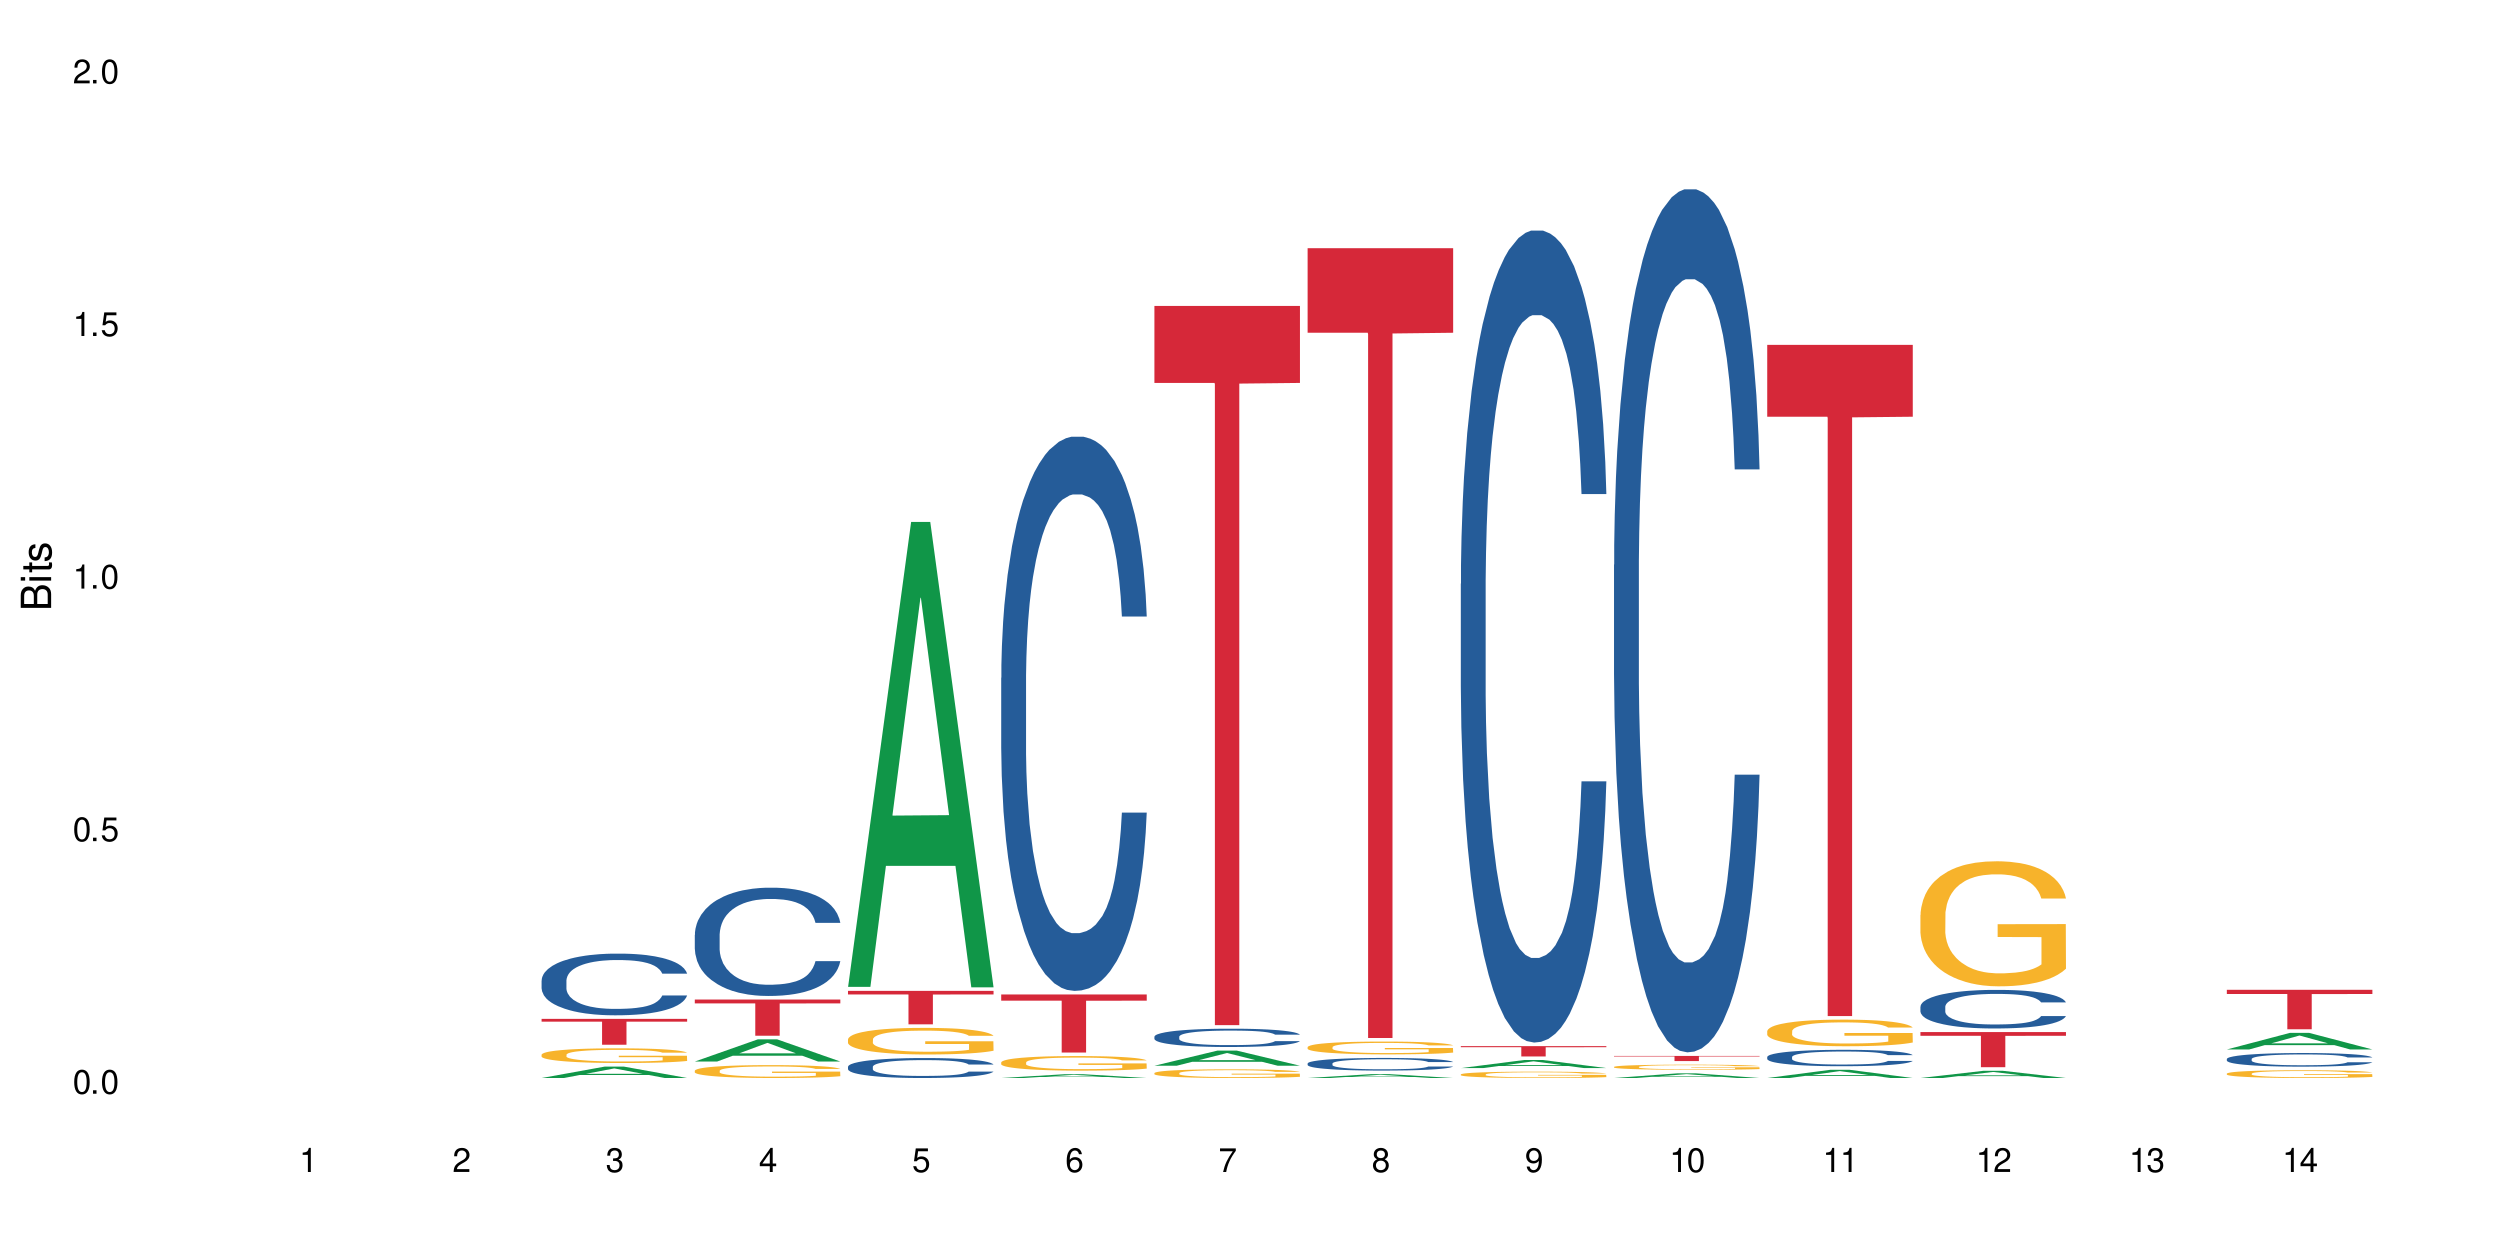 <?xml version="1.0" encoding="UTF-8"?>
<svg xmlns="http://www.w3.org/2000/svg" xmlns:xlink="http://www.w3.org/1999/xlink" width="720" height="360" viewBox="0 0 720 360">
<defs>
<g>
<g id="glyph-0-0">
</g>
<g id="glyph-0-1">
<path d="M 2.641 -6.938 C 2 -6.938 1.422 -6.656 1.078 -6.172 C 0.641 -5.562 0.406 -4.641 0.406 -3.359 C 0.406 -1.016 1.188 0.219 2.641 0.219 C 4.078 0.219 4.859 -1.016 4.859 -3.297 C 4.859 -4.641 4.656 -5.547 4.203 -6.172 C 3.844 -6.656 3.281 -6.938 2.641 -6.938 Z M 2.641 -6.188 C 3.547 -6.188 4 -5.25 4 -3.375 C 4 -1.406 3.562 -0.484 2.625 -0.484 C 1.734 -0.484 1.281 -1.438 1.281 -3.344 C 1.281 -5.25 1.734 -6.188 2.641 -6.188 Z M 2.641 -6.188 "/>
</g>
<g id="glyph-0-2">
<path d="M 1.828 -1 L 0.828 -1 L 0.828 0 L 1.828 0 Z M 1.828 -1 "/>
</g>
<g id="glyph-0-3">
<path d="M 4.562 -6.797 L 1.062 -6.797 L 0.547 -3.094 L 1.328 -3.094 C 1.719 -3.562 2.047 -3.734 2.578 -3.734 C 3.484 -3.734 4.062 -3.109 4.062 -2.094 C 4.062 -1.125 3.484 -0.531 2.578 -0.531 C 1.828 -0.531 1.375 -0.906 1.188 -1.672 L 0.328 -1.672 C 0.453 -1.109 0.547 -0.844 0.75 -0.594 C 1.125 -0.078 1.828 0.219 2.594 0.219 C 3.969 0.219 4.922 -0.781 4.922 -2.219 C 4.922 -3.562 4.031 -4.484 2.719 -4.484 C 2.25 -4.484 1.859 -4.359 1.469 -4.062 L 1.734 -5.969 L 4.562 -5.969 Z M 4.562 -6.797 "/>
</g>
<g id="glyph-0-4">
<path d="M 2.484 -4.938 L 2.484 0 L 3.328 0 L 3.328 -6.938 L 2.766 -6.938 C 2.469 -5.875 2.281 -5.734 0.984 -5.562 L 0.984 -4.938 Z M 2.484 -4.938 "/>
</g>
<g id="glyph-0-5">
<path d="M 4.859 -0.828 L 1.281 -0.828 C 1.359 -1.406 1.672 -1.781 2.5 -2.281 L 3.469 -2.828 C 4.406 -3.344 4.906 -4.062 4.906 -4.906 C 4.906 -5.484 4.672 -6.031 4.266 -6.406 C 3.859 -6.766 3.375 -6.938 2.719 -6.938 C 1.859 -6.938 1.219 -6.625 0.844 -6.031 C 0.609 -5.672 0.5 -5.234 0.484 -4.531 L 1.328 -4.531 C 1.359 -5.016 1.406 -5.281 1.531 -5.516 C 1.75 -5.938 2.188 -6.203 2.703 -6.203 C 3.469 -6.203 4.031 -5.641 4.031 -4.891 C 4.031 -4.344 3.719 -3.859 3.125 -3.516 L 2.234 -3 C 0.812 -2.172 0.406 -1.531 0.328 -0.016 L 4.859 -0.016 Z M 4.859 -0.828 "/>
</g>
<g id="glyph-0-6">
<path d="M 2.125 -3.188 L 2.578 -3.188 C 3.5 -3.188 3.984 -2.766 3.984 -1.922 C 3.984 -1.062 3.469 -0.531 2.594 -0.531 C 1.656 -0.531 1.203 -1 1.156 -2.016 L 0.312 -2.016 C 0.344 -1.453 0.438 -1.094 0.609 -0.781 C 0.953 -0.109 1.625 0.219 2.547 0.219 C 3.953 0.219 4.859 -0.625 4.859 -1.938 C 4.859 -2.828 4.516 -3.297 3.703 -3.594 C 4.344 -3.844 4.656 -4.328 4.656 -5.031 C 4.656 -6.219 3.875 -6.938 2.578 -6.938 C 1.203 -6.938 0.484 -6.172 0.453 -4.703 L 1.297 -4.703 C 1.312 -5.125 1.344 -5.359 1.453 -5.578 C 1.641 -5.969 2.062 -6.203 2.594 -6.203 C 3.344 -6.203 3.797 -5.75 3.797 -5 C 3.797 -4.516 3.609 -4.219 3.25 -4.047 C 3.016 -3.953 2.703 -3.922 2.125 -3.906 Z M 2.125 -3.188 "/>
</g>
<g id="glyph-0-7">
<path d="M 3.141 -1.672 L 3.141 0 L 3.984 0 L 3.984 -1.672 L 4.984 -1.672 L 4.984 -2.438 L 3.984 -2.438 L 3.984 -6.938 L 3.359 -6.938 L 0.266 -2.578 L 0.266 -1.672 Z M 3.141 -2.438 L 1 -2.438 L 3.141 -5.5 Z M 3.141 -2.438 "/>
</g>
<g id="glyph-0-8">
<path d="M 4.781 -5.125 C 4.609 -6.266 3.891 -6.938 2.844 -6.938 C 2.094 -6.938 1.422 -6.578 1.031 -5.953 C 0.594 -5.266 0.406 -4.422 0.406 -3.172 C 0.406 -2 0.578 -1.25 0.984 -0.641 C 1.359 -0.078 1.953 0.219 2.703 0.219 C 3.984 0.219 4.922 -0.75 4.922 -2.094 C 4.922 -3.375 4.062 -4.281 2.844 -4.281 C 2.172 -4.281 1.641 -4.031 1.281 -3.516 C 1.281 -5.234 1.828 -6.188 2.797 -6.188 C 3.391 -6.188 3.797 -5.797 3.938 -5.125 Z M 2.734 -3.531 C 3.547 -3.531 4.062 -2.953 4.062 -2.031 C 4.062 -1.156 3.484 -0.531 2.703 -0.531 C 1.922 -0.531 1.328 -1.188 1.328 -2.078 C 1.328 -2.938 1.906 -3.531 2.734 -3.531 Z M 2.734 -3.531 "/>
</g>
<g id="glyph-0-9">
<path d="M 4.984 -6.797 L 0.438 -6.797 L 0.438 -5.969 L 4.109 -5.969 C 2.5 -3.656 1.828 -2.234 1.328 0 L 2.219 0 C 2.594 -2.172 3.453 -4.047 4.984 -6.094 Z M 4.984 -6.797 "/>
</g>
<g id="glyph-0-10">
<path d="M 3.75 -3.656 C 4.469 -4.094 4.688 -4.438 4.688 -5.078 C 4.688 -6.172 3.844 -6.938 2.641 -6.938 C 1.438 -6.938 0.594 -6.172 0.594 -5.094 C 0.594 -4.438 0.812 -4.094 1.516 -3.656 C 0.734 -3.266 0.359 -2.703 0.359 -1.922 C 0.359 -0.656 1.281 0.219 2.641 0.219 C 3.984 0.219 4.922 -0.656 4.922 -1.922 C 4.922 -2.703 4.531 -3.266 3.75 -3.656 Z M 2.641 -6.188 C 3.359 -6.188 3.812 -5.75 3.812 -5.062 C 3.812 -4.406 3.344 -3.984 2.641 -3.984 C 1.922 -3.984 1.453 -4.406 1.453 -5.078 C 1.453 -5.75 1.922 -6.188 2.641 -6.188 Z M 2.641 -3.266 C 3.484 -3.266 4.062 -2.719 4.062 -1.906 C 4.062 -1.078 3.484 -0.531 2.625 -0.531 C 1.797 -0.531 1.219 -1.094 1.219 -1.906 C 1.219 -2.719 1.781 -3.266 2.641 -3.266 Z M 2.641 -3.266 "/>
</g>
<g id="glyph-0-11">
<path d="M 0.516 -1.578 C 0.672 -0.453 1.406 0.219 2.438 0.219 C 3.188 0.219 3.859 -0.141 4.266 -0.766 C 4.688 -1.453 4.891 -2.297 4.891 -3.547 C 4.891 -4.719 4.703 -5.453 4.312 -6.078 C 3.938 -6.641 3.344 -6.938 2.594 -6.938 C 1.297 -6.938 0.359 -5.969 0.359 -4.625 C 0.359 -3.344 1.234 -2.453 2.453 -2.453 C 3.094 -2.453 3.578 -2.672 4.016 -3.203 C 4 -1.484 3.469 -0.531 2.5 -0.531 C 1.906 -0.531 1.484 -0.906 1.359 -1.578 Z M 2.578 -6.203 C 3.375 -6.203 3.969 -5.531 3.969 -4.641 C 3.969 -3.797 3.391 -3.188 2.547 -3.188 C 1.734 -3.188 1.234 -3.766 1.234 -4.688 C 1.234 -5.562 1.797 -6.203 2.578 -6.203 Z M 2.578 -6.203 "/>
</g>
<g id="glyph-1-0">
</g>
<g id="glyph-1-1">
<path d="M 0 -0.953 L 0 -4.891 C 0 -5.719 -0.234 -6.344 -0.734 -6.797 C -1.188 -7.234 -1.812 -7.469 -2.5 -7.469 C -3.547 -7.469 -4.188 -7 -4.625 -5.875 C -4.984 -6.688 -5.625 -7.094 -6.531 -7.094 C -7.172 -7.094 -7.734 -6.859 -8.141 -6.391 C -8.562 -5.922 -8.75 -5.344 -8.75 -4.5 L -8.75 -0.953 Z M -4.984 -2.062 L -7.766 -2.062 L -7.766 -4.219 C -7.766 -4.844 -7.688 -5.203 -7.453 -5.5 C -7.219 -5.812 -6.859 -5.969 -6.375 -5.969 C -5.891 -5.969 -5.531 -5.812 -5.297 -5.5 C -5.062 -5.203 -4.984 -4.844 -4.984 -4.219 Z M -0.984 -2.062 L -4 -2.062 L -4 -4.781 C -4 -5.766 -3.438 -6.359 -2.484 -6.359 C -1.547 -6.359 -0.984 -5.766 -0.984 -4.781 Z M -0.984 -2.062 "/>
</g>
<g id="glyph-1-2">
<path d="M -6.281 -1.797 L -6.281 -0.797 L 0 -0.797 L 0 -1.797 Z M -8.75 -1.797 L -8.75 -0.797 L -7.484 -0.797 L -7.484 -1.797 Z M -8.75 -1.797 "/>
</g>
<g id="glyph-1-3">
<path d="M -6.281 -3.047 L -6.281 -2.016 L -8.016 -2.016 L -8.016 -1.016 L -6.281 -1.016 L -6.281 -0.172 L -5.469 -0.172 L -5.469 -1.016 L -0.719 -1.016 C -0.078 -1.016 0.281 -1.453 0.281 -2.234 C 0.281 -2.5 0.25 -2.719 0.188 -3.047 L -0.641 -3.047 C -0.609 -2.906 -0.594 -2.766 -0.594 -2.562 C -0.594 -2.141 -0.719 -2.016 -1.156 -2.016 L -5.469 -2.016 L -5.469 -3.047 Z M -6.281 -3.047 "/>
</g>
<g id="glyph-1-4">
<path d="M -4.531 -5.25 C -5.766 -5.25 -6.469 -4.422 -6.469 -2.969 C -6.469 -1.516 -5.719 -0.562 -4.547 -0.562 C -3.562 -0.562 -3.094 -1.062 -2.734 -2.562 L -2.516 -3.484 C -2.344 -4.188 -2.094 -4.469 -1.641 -4.469 C -1.047 -4.469 -0.641 -3.875 -0.641 -3 C -0.641 -2.453 -0.797 -2 -1.062 -1.75 C -1.25 -1.594 -1.422 -1.531 -1.875 -1.469 L -1.875 -0.406 C -0.422 -0.453 0.281 -1.266 0.281 -2.922 C 0.281 -4.5 -0.5 -5.516 -1.719 -5.516 C -2.656 -5.516 -3.172 -4.984 -3.469 -3.734 L -3.703 -2.766 C -3.891 -1.953 -4.156 -1.609 -4.594 -1.609 C -5.188 -1.609 -5.547 -2.125 -5.547 -2.938 C -5.547 -3.75 -5.203 -4.172 -4.531 -4.203 Z M -4.531 -5.25 "/>
</g>
</g>
</defs>
<rect x="-72" y="-36" width="864" height="432" fill="rgb(100%, 100%, 100%)" fill-opacity="1"/>
<path fill-rule="nonzero" fill="rgb(6.275%, 58.824%, 28.235%)" fill-opacity="1" d="M 155.977 310.465 L 156.023 310.461 L 174.16 307.18 L 179.668 307.18 L 197.895 310.469 L 191.488 310.469 L 186.922 309.609 L 166.902 309.609 L 162.426 310.465 L 155.977 310.465 L 168.828 309.254 L 185.086 309.25 L 176.98 307.715 L 176.891 307.711 L 176.801 307.723 L 168.785 309.25 L 168.828 309.254 Z M 155.977 310.465 "/>
<path fill-rule="nonzero" fill="rgb(14.51%, 36.078%, 60%)" fill-opacity="1" d="M 155.977 282.375 L 156.027 282.359 L 156.027 281.973 L 156.18 281.355 L 156.539 280.574 L 156.898 280.039 L 157.816 279.082 L 159.094 278.156 L 160.426 277.441 L 161.395 277.02 L 162.266 276.695 L 164.258 276.094 L 165.535 275.785 L 166.918 275.508 L 168.602 275.234 L 169.828 275.07 L 172.59 274.812 L 174.637 274.699 L 176.219 274.648 L 179.645 274.648 L 181.688 274.715 L 183.172 274.797 L 184.809 274.926 L 186.188 275.07 L 188.59 275.43 L 190.738 275.883 L 191.707 276.145 L 193.242 276.645 L 194.418 277.133 L 195.234 277.555 L 196.156 278.156 L 196.973 278.887 L 197.586 279.715 L 197.895 280.414 L 190.738 280.414 L 190.379 279.762 L 189.969 279.262 L 189.203 278.594 L 188.438 278.125 L 187.363 277.652 L 186.391 277.344 L 185.062 277.035 L 183.887 276.84 L 182.66 276.695 L 181.484 276.598 L 179.234 276.5 L 176.629 276.5 L 175.656 276.531 L 173.664 276.664 L 172.59 276.777 L 171.059 277.004 L 169.984 277.215 L 168.707 277.539 L 167.836 277.816 L 166.762 278.238 L 165.996 278.609 L 165.129 279.145 L 164.617 279.551 L 164.156 280.008 L 163.746 280.543 L 163.441 281.109 L 163.234 281.711 L 163.133 282.297 L 163.133 284.812 L 163.234 285.395 L 163.492 286.078 L 164.156 287.07 L 165.129 287.93 L 166.25 288.609 L 167.324 289.098 L 167.938 289.324 L 168.758 289.586 L 170.035 289.91 L 171.875 290.234 L 172.949 290.363 L 174.582 290.492 L 176.27 290.559 L 178.52 290.559 L 180.512 290.492 L 181.844 290.414 L 183.223 290.281 L 185.113 290.008 L 186.289 289.746 L 187.312 289.438 L 188.078 289.129 L 188.59 288.871 L 189.355 288.367 L 189.969 287.816 L 190.43 287.246 L 190.738 286.695 L 197.895 286.695 L 197.586 287.344 L 197.129 287.977 L 196.668 288.449 L 195.953 289.016 L 195.133 289.52 L 193.957 290.09 L 192.988 290.461 L 191.707 290.867 L 190.531 291.176 L 189.254 291.453 L 187.363 291.777 L 186.137 291.938 L 184.809 292.086 L 183.223 292.215 L 181.23 292.328 L 179.082 292.395 L 177.09 292.41 L 174.941 292.379 L 173.355 292.312 L 171.262 292.168 L 168.652 291.875 L 166.762 291.566 L 165.281 291.258 L 164.004 290.934 L 162.57 290.492 L 160.73 289.781 L 159.605 289.227 L 158.84 288.773 L 157.969 288.141 L 157.355 287.57 L 156.641 286.664 L 156.129 285.512 L 155.977 284.617 Z M 155.977 282.375 "/>
<path fill-rule="nonzero" fill="rgb(96.863%, 70.196%, 16.863%)" fill-opacity="1" d="M 155.977 303.727 L 156.027 303.723 L 156.027 303.648 L 156.234 303.473 L 156.742 303.234 L 157.41 303.035 L 158.125 302.879 L 158.582 302.801 L 159.352 302.684 L 160.016 302.598 L 161.703 302.426 L 163.848 302.262 L 165.023 302.191 L 166.355 302.125 L 168.246 302.055 L 169.113 302.027 L 171.773 301.965 L 174.789 301.926 L 178.109 301.914 L 179.645 301.918 L 181.742 301.934 L 184.602 301.977 L 186.238 302.016 L 187.516 302.055 L 188.848 302.102 L 190.48 302.18 L 192.016 302.273 L 193.242 302.367 L 194.469 302.48 L 195.492 302.605 L 196.359 302.742 L 197.129 302.902 L 197.586 303.039 L 197.895 303.176 L 190.789 303.176 L 190.379 303.039 L 189.918 302.934 L 189.152 302.809 L 188.387 302.715 L 187.617 302.641 L 186.188 302.539 L 184.961 302.477 L 183.426 302.426 L 181.945 302.391 L 180.258 302.367 L 179.234 302.359 L 176.527 302.359 L 174.074 302.387 L 172.641 302.418 L 171.617 302.449 L 170.188 302.504 L 169.32 302.551 L 168.809 302.582 L 167.273 302.703 L 166.25 302.812 L 165.688 302.883 L 164.973 303 L 164.461 303.105 L 163.898 303.262 L 163.594 303.375 L 163.184 303.641 L 163.133 304.336 L 163.285 304.484 L 163.594 304.641 L 164.004 304.781 L 164.617 304.926 L 165.23 305.039 L 166.305 305.191 L 167.223 305.293 L 167.938 305.355 L 169.32 305.461 L 169.883 305.496 L 171.211 305.566 L 172.59 305.621 L 174.277 305.668 L 175.555 305.691 L 177.602 305.711 L 180.207 305.711 L 183.273 305.688 L 185.215 305.656 L 186.547 305.625 L 187.414 305.598 L 188.488 305.555 L 189.254 305.516 L 189.969 305.473 L 190.84 305.406 L 190.84 304.484 L 178.215 304.48 L 178.215 304.047 L 197.844 304.043 L 197.895 305.555 L 196.82 305.66 L 195.492 305.758 L 194.215 305.836 L 192.883 305.902 L 190.992 305.977 L 189.461 306.023 L 187.109 306.078 L 184.961 306.113 L 182.711 306.137 L 180.719 306.145 L 178.367 306.148 L 176.27 306.141 L 174.023 306.121 L 172.234 306.09 L 170.598 306.051 L 168.961 306 L 166.918 305.918 L 165.586 305.852 L 164.207 305.77 L 162.828 305.676 L 161.602 305.57 L 160.781 305.488 L 159.965 305.395 L 159.094 305.281 L 158.277 305.148 L 157.664 305.027 L 157.102 304.895 L 156.691 304.766 L 156.285 304.59 L 156.078 304.453 L 155.977 304.332 Z M 155.977 303.727 "/>
<path fill-rule="nonzero" fill="rgb(83.922%, 15.686%, 22.353%)" fill-opacity="1" d="M 155.977 293.438 L 197.895 293.438 L 197.895 294.234 L 180.426 294.242 L 180.426 300.887 L 173.395 300.887 L 173.395 294.25 L 173.293 294.234 L 155.977 294.234 Z M 155.977 293.438 "/>
<path fill-rule="nonzero" fill="rgb(6.275%, 58.824%, 28.235%)" fill-opacity="1" d="M 200.102 305.719 L 200.145 305.711 L 218.281 299.32 L 223.789 299.32 L 242.016 305.723 L 235.613 305.723 L 231.047 304.055 L 211.027 304.055 L 206.547 305.719 L 200.102 305.719 L 212.953 303.363 L 229.207 303.355 L 221.102 300.367 L 221.012 300.363 L 220.926 300.379 L 212.906 303.355 L 212.953 303.363 Z M 200.102 305.719 "/>
<path fill-rule="nonzero" fill="rgb(14.51%, 36.078%, 60%)" fill-opacity="1" d="M 200.102 269.234 L 200.152 269.203 L 200.152 268.52 L 200.305 267.438 L 200.664 266.07 L 201.02 265.129 L 201.941 263.449 L 203.219 261.824 L 204.547 260.574 L 205.52 259.832 L 206.387 259.262 L 208.383 258.207 L 209.66 257.668 L 211.039 257.184 L 212.727 256.699 L 213.953 256.414 L 216.715 255.957 L 218.758 255.758 L 220.344 255.672 L 223.77 255.672 L 225.812 255.785 L 227.293 255.93 L 228.93 256.156 L 230.312 256.414 L 232.715 257.039 L 234.859 257.836 L 235.832 258.293 L 237.363 259.176 L 238.539 260.031 L 239.359 260.773 L 240.277 261.824 L 241.098 263.109 L 241.711 264.562 L 242.016 265.785 L 234.859 265.785 L 234.504 264.645 L 234.094 263.762 L 233.328 262.594 L 232.559 261.77 L 231.488 260.941 L 230.516 260.402 L 229.188 259.859 L 228.012 259.52 L 226.785 259.262 L 225.609 259.09 L 223.359 258.918 L 220.75 258.918 L 219.781 258.977 L 217.785 259.203 L 216.715 259.402 L 215.18 259.805 L 214.105 260.172 L 212.828 260.742 L 211.961 261.227 L 210.887 261.969 L 210.117 262.625 L 209.25 263.562 L 208.738 264.277 L 208.277 265.074 L 207.871 266.016 L 207.562 267.012 L 207.359 268.066 L 207.258 269.09 L 207.258 273.508 L 207.359 274.531 L 207.613 275.73 L 208.277 277.469 L 209.25 278.977 L 210.375 280.172 L 211.449 281.027 L 212.062 281.426 L 212.879 281.883 L 214.156 282.453 L 215.996 283.023 L 217.07 283.25 L 218.707 283.477 L 220.395 283.594 L 222.645 283.594 L 224.637 283.477 L 225.965 283.336 L 227.348 283.109 L 229.238 282.625 L 230.414 282.168 L 231.434 281.625 L 232.203 281.086 L 232.715 280.629 L 233.48 279.746 L 234.094 278.777 L 234.555 277.781 L 234.859 276.812 L 242.016 276.812 L 241.711 277.953 L 241.25 279.062 L 240.789 279.887 L 240.074 280.887 L 239.258 281.77 L 238.082 282.766 L 237.109 283.422 L 235.832 284.133 L 234.656 284.676 L 233.379 285.16 L 231.488 285.73 L 230.258 286.016 L 228.93 286.27 L 227.348 286.5 L 225.352 286.699 L 223.207 286.812 L 221.211 286.84 L 219.066 286.785 L 217.48 286.668 L 215.383 286.414 L 212.777 285.898 L 210.887 285.359 L 209.402 284.816 L 208.125 284.246 L 206.695 283.477 L 204.855 282.227 L 203.73 281.258 L 202.961 280.457 L 202.094 279.348 L 201.48 278.352 L 200.766 276.754 L 200.254 274.73 L 200.102 273.164 Z M 200.102 269.234 "/>
<path fill-rule="nonzero" fill="rgb(96.863%, 70.196%, 16.863%)" fill-opacity="1" d="M 200.102 308.344 L 200.152 308.34 L 200.152 308.273 L 200.355 308.121 L 200.867 307.91 L 201.531 307.734 L 202.246 307.602 L 202.707 307.527 L 203.473 307.426 L 204.137 307.352 L 205.824 307.199 L 207.973 307.059 L 209.148 306.996 L 210.477 306.938 L 212.367 306.875 L 213.238 306.852 L 215.895 306.797 L 218.91 306.762 L 222.234 306.754 L 223.77 306.754 L 225.863 306.77 L 228.727 306.805 L 230.363 306.84 L 231.641 306.875 L 232.969 306.918 L 234.605 306.984 L 236.137 307.066 L 237.363 307.148 L 238.594 307.25 L 239.613 307.359 L 240.484 307.477 L 241.25 307.621 L 241.711 307.738 L 242.016 307.859 L 234.91 307.859 L 234.504 307.738 L 234.043 307.648 L 233.277 307.535 L 232.508 307.453 L 231.742 307.391 L 230.312 307.301 L 229.082 307.246 L 227.551 307.199 L 226.066 307.168 L 224.383 307.148 L 223.359 307.141 L 220.648 307.141 L 218.195 307.168 L 216.766 307.191 L 215.742 307.219 L 214.312 307.27 L 213.441 307.312 L 212.93 307.34 L 211.398 307.445 L 210.375 307.539 L 209.812 307.605 L 209.098 307.707 L 208.586 307.797 L 208.023 307.934 L 207.715 308.035 L 207.309 308.266 L 207.258 308.875 L 207.41 309.004 L 207.715 309.145 L 208.125 309.266 L 208.738 309.395 L 209.352 309.496 L 210.426 309.625 L 211.348 309.715 L 212.062 309.773 L 213.441 309.863 L 214.004 309.895 L 215.332 309.957 L 216.715 310.004 L 218.398 310.043 L 219.68 310.066 L 221.723 310.082 L 224.328 310.082 L 227.398 310.062 L 229.34 310.035 L 230.668 310.008 L 231.539 309.984 L 232.609 309.945 L 233.379 309.91 L 234.094 309.875 L 234.961 309.816 L 234.961 309.004 L 222.336 309.004 L 222.336 308.621 L 241.965 308.617 L 242.016 309.945 L 240.941 310.039 L 239.613 310.125 L 238.336 310.195 L 237.008 310.25 L 235.117 310.316 L 233.582 310.355 L 231.23 310.402 L 229.082 310.434 L 226.836 310.453 L 224.84 310.465 L 222.488 310.469 L 220.395 310.461 L 218.145 310.441 L 216.355 310.414 L 214.719 310.379 L 213.082 310.336 L 211.039 310.266 L 209.711 310.207 L 208.328 310.137 L 206.949 310.051 L 205.723 309.961 L 204.906 309.887 L 204.086 309.805 L 203.219 309.703 L 202.398 309.59 L 201.785 309.484 L 201.223 309.367 L 200.816 309.254 L 200.406 309.102 L 200.203 308.977 L 200.102 308.875 Z M 200.102 308.344 "/>
<path fill-rule="nonzero" fill="rgb(83.922%, 15.686%, 22.353%)" fill-opacity="1" d="M 200.102 287.867 L 242.016 287.867 L 242.016 288.984 L 224.547 288.992 L 224.547 298.293 L 217.52 298.293 L 217.52 289.004 L 217.418 288.984 L 200.102 288.984 Z M 200.102 287.867 "/>
<path fill-rule="nonzero" fill="rgb(6.275%, 58.824%, 28.235%)" fill-opacity="1" d="M 244.223 284.227 L 244.27 284.098 L 262.406 150.312 L 267.914 150.312 L 286.141 284.352 L 279.734 284.352 L 275.168 249.363 L 255.148 249.363 L 250.672 284.227 L 244.223 284.227 L 257.074 234.891 L 273.332 234.762 L 265.227 172.211 L 265.137 172.086 L 265.047 172.465 L 257.031 234.762 L 257.074 234.891 Z M 244.223 284.227 "/>
<path fill-rule="nonzero" fill="rgb(14.51%, 36.078%, 60%)" fill-opacity="1" d="M 244.223 307.219 L 244.273 307.215 L 244.273 307.09 L 244.426 306.887 L 244.785 306.637 L 245.145 306.461 L 246.062 306.152 L 247.34 305.852 L 248.672 305.621 L 249.641 305.484 L 250.512 305.379 L 252.504 305.184 L 253.781 305.086 L 255.164 304.996 L 256.848 304.906 L 258.074 304.855 L 260.836 304.77 L 262.883 304.734 L 264.465 304.719 L 267.891 304.719 L 269.934 304.738 L 271.418 304.766 L 273.055 304.805 L 274.434 304.855 L 276.836 304.969 L 278.984 305.117 L 279.953 305.199 L 281.488 305.363 L 282.664 305.52 L 283.48 305.656 L 284.402 305.852 L 285.219 306.09 L 285.832 306.355 L 286.141 306.582 L 278.984 306.582 L 278.625 306.371 L 278.215 306.211 L 277.449 305.996 L 276.684 305.844 L 275.609 305.691 L 274.637 305.59 L 273.309 305.488 L 272.133 305.426 L 270.906 305.379 L 269.73 305.348 L 267.48 305.316 L 264.875 305.316 L 263.902 305.328 L 261.91 305.367 L 260.836 305.406 L 259.305 305.48 L 258.23 305.547 L 256.953 305.652 L 256.082 305.742 L 255.008 305.879 L 254.242 306 L 253.371 306.172 L 252.863 306.305 L 252.402 306.453 L 251.992 306.625 L 251.688 306.809 L 251.48 307.004 L 251.379 307.191 L 251.379 308.008 L 251.48 308.199 L 251.738 308.418 L 252.402 308.738 L 253.371 309.016 L 254.496 309.238 L 255.57 309.395 L 256.184 309.469 L 257.004 309.555 L 258.281 309.66 L 260.121 309.766 L 261.195 309.805 L 262.828 309.848 L 264.516 309.867 L 266.766 309.867 L 268.758 309.848 L 270.09 309.82 L 271.469 309.781 L 273.359 309.691 L 274.535 309.605 L 275.559 309.508 L 276.324 309.406 L 276.836 309.324 L 277.602 309.16 L 278.215 308.98 L 278.676 308.797 L 278.984 308.617 L 286.141 308.617 L 285.832 308.828 L 285.371 309.031 L 284.914 309.188 L 284.195 309.371 L 283.379 309.531 L 282.203 309.715 L 281.23 309.836 L 279.953 309.969 L 278.777 310.07 L 277.5 310.16 L 275.609 310.262 L 274.383 310.316 L 273.055 310.363 L 271.469 310.406 L 269.477 310.441 L 267.328 310.465 L 265.336 310.469 L 263.188 310.457 L 261.602 310.438 L 259.508 310.391 L 256.898 310.297 L 255.008 310.195 L 253.527 310.094 L 252.25 309.988 L 250.816 309.848 L 248.977 309.617 L 247.852 309.438 L 247.086 309.289 L 246.215 309.086 L 245.602 308.902 L 244.887 308.605 L 244.375 308.234 L 244.223 307.945 Z M 244.223 307.219 "/>
<path fill-rule="nonzero" fill="rgb(96.863%, 70.196%, 16.863%)" fill-opacity="1" d="M 244.223 299.309 L 244.273 299.301 L 244.273 299.16 L 244.477 298.848 L 244.988 298.414 L 245.652 298.055 L 246.371 297.777 L 246.828 297.629 L 247.598 297.418 L 248.262 297.266 L 249.949 296.949 L 252.094 296.656 L 253.27 296.531 L 254.602 296.41 L 256.492 296.277 L 257.359 296.23 L 260.02 296.117 L 263.035 296.047 L 266.355 296.027 L 267.891 296.035 L 269.988 296.062 L 272.848 296.137 L 274.484 296.207 L 275.762 296.277 L 277.094 296.371 L 278.727 296.508 L 280.262 296.676 L 281.488 296.844 L 282.715 297.055 L 283.738 297.277 L 284.605 297.523 L 285.371 297.816 L 285.832 298.062 L 286.141 298.309 L 279.035 298.309 L 278.625 298.062 L 278.164 297.875 L 277.398 297.645 L 276.633 297.477 L 275.863 297.344 L 274.434 297.16 L 273.207 297.047 L 271.672 296.949 L 270.191 296.887 L 268.504 296.844 L 267.48 296.832 L 264.773 296.832 L 262.32 296.879 L 260.887 296.938 L 259.863 296.992 L 258.434 297.098 L 257.566 297.18 L 257.055 297.238 L 255.52 297.453 L 254.496 297.648 L 253.934 297.781 L 253.219 297.992 L 252.707 298.184 L 252.145 298.461 L 251.84 298.672 L 251.43 299.148 L 251.379 300.406 L 251.531 300.672 L 251.84 300.961 L 252.25 301.211 L 252.863 301.477 L 253.477 301.68 L 254.547 301.953 L 255.469 302.137 L 256.184 302.254 L 257.566 302.445 L 258.129 302.508 L 259.457 302.633 L 260.836 302.73 L 262.523 302.812 L 263.801 302.855 L 265.848 302.891 L 268.453 302.891 L 271.52 302.848 L 273.461 302.793 L 274.793 302.738 L 275.66 302.688 L 276.734 302.613 L 277.5 302.543 L 278.215 302.465 L 279.086 302.344 L 279.086 300.672 L 266.461 300.668 L 266.461 299.883 L 286.09 299.875 L 286.141 302.613 L 285.066 302.801 L 283.738 302.98 L 282.461 303.121 L 281.129 303.242 L 279.238 303.375 L 277.707 303.457 L 275.355 303.555 L 273.207 303.617 L 270.957 303.66 L 268.965 303.684 L 266.613 303.688 L 264.516 303.676 L 262.27 303.633 L 260.477 303.578 L 258.844 303.508 L 257.207 303.418 L 255.164 303.27 L 253.832 303.148 L 252.453 303.004 L 251.074 302.828 L 249.848 302.641 L 249.027 302.492 L 248.211 302.324 L 247.34 302.113 L 246.523 301.875 L 245.91 301.66 L 245.348 301.414 L 244.938 301.184 L 244.531 300.867 L 244.324 300.617 L 244.223 300.398 Z M 244.223 299.309 "/>
<path fill-rule="nonzero" fill="rgb(83.922%, 15.686%, 22.353%)" fill-opacity="1" d="M 244.223 285.379 L 286.141 285.379 L 286.141 286.41 L 268.672 286.418 L 268.672 295 L 261.641 295 L 261.641 286.426 L 261.539 286.41 L 244.223 286.41 Z M 244.223 285.379 "/>
<path fill-rule="nonzero" fill="rgb(6.275%, 58.824%, 28.235%)" fill-opacity="1" d="M 288.348 310.469 L 288.391 310.465 L 306.527 309.375 L 312.035 309.375 L 330.262 310.469 L 323.859 310.469 L 319.289 310.184 L 299.273 310.184 L 294.793 310.469 L 288.348 310.469 L 301.199 310.066 L 317.453 310.062 L 309.348 309.555 L 309.258 309.551 L 309.172 309.555 L 301.152 310.062 L 301.199 310.066 Z M 288.348 310.469 "/>
<path fill-rule="nonzero" fill="rgb(14.51%, 36.078%, 60%)" fill-opacity="1" d="M 288.348 195.215 L 288.398 195.07 L 288.398 191.566 L 288.551 186.023 L 288.906 179.02 L 289.266 174.207 L 290.188 165.598 L 291.465 157.281 L 292.793 150.863 L 293.766 147.07 L 294.633 144.152 L 296.629 138.754 L 297.906 135.98 L 299.285 133.5 L 300.973 131.02 L 302.199 129.562 L 304.961 127.227 L 307.004 126.207 L 308.59 125.77 L 312.012 125.77 L 314.059 126.352 L 315.539 127.082 L 317.176 128.246 L 318.559 129.562 L 320.961 132.77 L 323.105 136.855 L 324.078 139.191 L 325.609 143.715 L 326.785 148.09 L 327.605 151.883 L 328.523 157.281 L 329.344 163.848 L 329.957 171.289 L 330.262 177.562 L 323.105 177.562 L 322.75 171.727 L 322.34 167.203 L 321.574 161.219 L 320.805 156.988 L 319.73 152.758 L 318.762 149.988 L 317.434 147.215 L 316.258 145.465 L 315.031 144.152 L 313.855 143.273 L 311.605 142.398 L 308.996 142.398 L 308.027 142.691 L 306.031 143.859 L 304.961 144.879 L 303.426 146.922 L 302.352 148.82 L 301.074 151.738 L 300.207 154.219 L 299.133 158.012 L 298.363 161.367 L 297.496 166.18 L 296.984 169.828 L 296.523 173.914 L 296.117 178.727 L 295.809 183.836 L 295.605 189.234 L 295.504 194.484 L 295.504 217.098 L 295.605 222.352 L 295.859 228.48 L 296.523 237.379 L 297.496 245.113 L 298.621 251.238 L 299.695 255.617 L 300.309 257.66 L 301.125 259.992 L 302.402 262.91 L 304.242 265.828 L 305.316 266.996 L 306.953 268.164 L 308.641 268.746 L 310.891 268.746 L 312.883 268.164 L 314.211 267.434 L 315.594 266.266 L 317.484 263.785 L 318.66 261.453 L 319.68 258.68 L 320.449 255.906 L 320.961 253.574 L 321.727 249.051 L 322.34 244.09 L 322.801 238.984 L 323.105 234.023 L 330.262 234.023 L 329.957 239.859 L 329.496 245.551 L 329.035 249.781 L 328.32 254.887 L 327.504 259.41 L 326.328 264.516 L 325.355 267.871 L 324.078 271.52 L 322.902 274.289 L 321.625 276.77 L 319.73 279.688 L 318.504 281.148 L 317.176 282.461 L 315.594 283.629 L 313.598 284.648 L 311.453 285.234 L 309.457 285.379 L 307.312 285.086 L 305.727 284.504 L 303.629 283.191 L 301.023 280.562 L 299.133 277.793 L 297.648 275.02 L 296.371 272.102 L 294.941 268.164 L 293.102 261.742 L 291.977 256.781 L 291.207 252.699 L 290.34 247.008 L 289.727 241.902 L 289.012 233.73 L 288.5 223.371 L 288.348 215.348 Z M 288.348 195.215 "/>
<path fill-rule="nonzero" fill="rgb(96.863%, 70.196%, 16.863%)" fill-opacity="1" d="M 288.348 305.945 L 288.398 305.941 L 288.398 305.867 L 288.602 305.691 L 289.113 305.457 L 289.777 305.262 L 290.492 305.105 L 290.953 305.027 L 291.719 304.91 L 292.383 304.828 L 294.07 304.652 L 296.219 304.492 L 297.395 304.426 L 298.723 304.359 L 300.613 304.285 L 301.484 304.258 L 304.141 304.199 L 307.156 304.16 L 310.48 304.148 L 312.012 304.152 L 314.109 304.168 L 316.973 304.211 L 318.609 304.246 L 319.887 304.285 L 321.215 304.336 L 322.852 304.414 L 324.383 304.504 L 325.609 304.598 L 326.836 304.711 L 327.859 304.836 L 328.73 304.969 L 329.496 305.129 L 329.957 305.266 L 330.262 305.398 L 323.156 305.398 L 322.75 305.266 L 322.289 305.16 L 321.523 305.035 L 320.754 304.941 L 319.988 304.867 L 318.559 304.77 L 317.328 304.707 L 315.797 304.652 L 314.312 304.621 L 312.629 304.598 L 311.605 304.59 L 308.895 304.59 L 306.441 304.617 L 305.012 304.645 L 303.988 304.676 L 302.559 304.734 L 301.688 304.781 L 301.176 304.812 L 299.645 304.93 L 298.621 305.039 L 298.059 305.109 L 297.344 305.227 L 296.832 305.328 L 296.27 305.48 L 295.961 305.598 L 295.555 305.859 L 295.504 306.547 L 295.656 306.695 L 295.961 306.852 L 296.371 306.988 L 296.984 307.137 L 297.598 307.246 L 298.672 307.395 L 299.594 307.496 L 300.309 307.562 L 301.688 307.664 L 302.25 307.699 L 303.578 307.77 L 304.961 307.82 L 306.645 307.867 L 307.926 307.891 L 309.969 307.91 L 312.574 307.91 L 315.645 307.887 L 317.586 307.855 L 318.914 307.824 L 319.785 307.797 L 320.855 307.758 L 321.625 307.719 L 322.34 307.676 L 323.207 307.609 L 323.207 306.695 L 310.582 306.691 L 310.582 306.262 L 330.211 306.258 L 330.262 307.758 L 329.188 307.859 L 327.859 307.961 L 326.582 308.035 L 325.254 308.102 L 323.363 308.176 L 321.828 308.219 L 319.477 308.273 L 317.328 308.309 L 315.082 308.332 L 313.086 308.344 L 310.734 308.348 L 308.641 308.34 L 306.391 308.316 L 304.602 308.285 L 302.965 308.246 L 301.328 308.199 L 299.285 308.117 L 297.957 308.051 L 296.574 307.973 L 295.195 307.875 L 293.969 307.773 L 293.152 307.691 L 292.332 307.598 L 291.465 307.484 L 290.645 307.355 L 290.031 307.234 L 289.469 307.102 L 289.062 306.973 L 288.652 306.801 L 288.449 306.664 L 288.348 306.543 Z M 288.348 305.945 "/>
<path fill-rule="nonzero" fill="rgb(83.922%, 15.686%, 22.353%)" fill-opacity="1" d="M 288.348 286.406 L 330.262 286.406 L 330.262 288.195 L 312.793 288.211 L 312.793 303.121 L 305.766 303.121 L 305.766 288.227 L 305.664 288.195 L 288.348 288.195 Z M 288.348 286.406 "/>
<path fill-rule="nonzero" fill="rgb(6.275%, 58.824%, 28.235%)" fill-opacity="1" d="M 332.469 306.926 L 332.512 306.922 L 350.652 302.566 L 356.16 302.566 L 374.387 306.93 L 367.98 306.93 L 363.414 305.793 L 343.395 305.793 L 338.918 306.926 L 332.469 306.926 L 345.32 305.32 L 361.578 305.316 L 353.473 303.277 L 353.383 303.273 L 353.293 303.289 L 345.277 305.316 L 345.32 305.32 Z M 332.469 306.926 "/>
<path fill-rule="nonzero" fill="rgb(14.51%, 36.078%, 60%)" fill-opacity="1" d="M 332.469 298.559 L 332.52 298.555 L 332.52 298.438 L 332.672 298.254 L 333.031 298.023 L 333.391 297.867 L 334.309 297.582 L 335.586 297.305 L 336.918 297.094 L 337.887 296.969 L 338.758 296.871 L 340.75 296.695 L 342.027 296.602 L 343.406 296.52 L 345.094 296.438 L 346.32 296.391 L 349.082 296.312 L 351.129 296.281 L 352.711 296.266 L 356.137 296.266 L 358.18 296.285 L 359.664 296.309 L 361.301 296.348 L 362.68 296.391 L 365.082 296.496 L 367.23 296.633 L 368.199 296.707 L 369.734 296.859 L 370.91 297.004 L 371.727 297.129 L 372.648 297.305 L 373.465 297.523 L 374.078 297.77 L 374.387 297.977 L 367.23 297.977 L 366.871 297.785 L 366.461 297.633 L 365.695 297.438 L 364.93 297.297 L 363.855 297.156 L 362.883 297.066 L 361.555 296.973 L 360.379 296.914 L 359.152 296.871 L 357.977 296.844 L 355.727 296.816 L 353.121 296.816 L 352.148 296.824 L 350.156 296.863 L 349.082 296.898 L 347.547 296.965 L 346.477 297.027 L 345.199 297.125 L 344.328 297.203 L 343.254 297.332 L 342.488 297.441 L 341.617 297.602 L 341.109 297.723 L 340.648 297.855 L 340.238 298.016 L 339.934 298.184 L 339.727 298.363 L 339.625 298.535 L 339.625 299.281 L 339.727 299.457 L 339.984 299.66 L 340.648 299.953 L 341.617 300.207 L 342.742 300.41 L 343.816 300.555 L 344.43 300.621 L 345.25 300.699 L 346.527 300.797 L 348.367 300.891 L 349.441 300.93 L 351.074 300.969 L 352.762 300.988 L 355.012 300.988 L 357.004 300.969 L 358.336 300.945 L 359.715 300.906 L 361.605 300.824 L 362.781 300.746 L 363.805 300.656 L 364.57 300.562 L 365.082 300.488 L 365.848 300.336 L 366.461 300.176 L 366.922 300.004 L 367.23 299.84 L 374.387 299.84 L 374.078 300.035 L 373.617 300.223 L 373.16 300.363 L 372.441 300.531 L 371.625 300.68 L 370.449 300.848 L 369.477 300.961 L 368.199 301.078 L 367.023 301.172 L 365.746 301.254 L 363.855 301.352 L 362.629 301.398 L 361.301 301.441 L 359.715 301.48 L 357.723 301.516 L 355.574 301.531 L 353.582 301.539 L 351.434 301.527 L 349.848 301.508 L 347.754 301.465 L 345.145 301.379 L 343.254 301.289 L 341.773 301.195 L 340.496 301.098 L 339.062 300.969 L 337.223 300.758 L 336.098 300.594 L 335.332 300.457 L 334.461 300.27 L 333.848 300.102 L 333.133 299.832 L 332.621 299.488 L 332.469 299.223 Z M 332.469 298.559 "/>
<path fill-rule="nonzero" fill="rgb(96.863%, 70.196%, 16.863%)" fill-opacity="1" d="M 332.469 309.035 L 332.52 309.031 L 332.52 308.984 L 332.723 308.883 L 333.234 308.742 L 333.898 308.625 L 334.617 308.531 L 335.074 308.484 L 335.844 308.414 L 336.508 308.363 L 338.195 308.262 L 340.34 308.164 L 341.516 308.125 L 342.848 308.086 L 344.738 308.043 L 345.605 308.027 L 348.266 307.988 L 351.281 307.965 L 354.602 307.961 L 356.137 307.961 L 358.23 307.969 L 361.094 307.996 L 362.73 308.02 L 364.008 308.043 L 365.336 308.07 L 366.973 308.117 L 368.508 308.172 L 369.734 308.227 L 370.961 308.297 L 371.984 308.371 L 372.852 308.449 L 373.617 308.547 L 374.078 308.625 L 374.387 308.707 L 367.281 308.707 L 366.871 308.625 L 366.41 308.562 L 365.645 308.488 L 364.879 308.434 L 364.109 308.391 L 362.68 308.332 L 361.453 308.293 L 359.918 308.262 L 358.438 308.242 L 356.75 308.227 L 355.727 308.223 L 353.02 308.223 L 350.566 308.238 L 349.133 308.258 L 348.109 308.273 L 346.68 308.309 L 345.812 308.336 L 345.301 308.355 L 343.766 308.426 L 342.742 308.492 L 342.18 308.535 L 341.465 308.602 L 340.953 308.664 L 340.391 308.758 L 340.086 308.824 L 339.676 308.98 L 339.625 309.395 L 339.777 309.48 L 340.086 309.574 L 340.496 309.656 L 341.109 309.746 L 341.723 309.812 L 342.793 309.898 L 343.715 309.961 L 344.43 310 L 345.812 310.059 L 346.371 310.082 L 347.703 310.121 L 349.082 310.156 L 350.77 310.184 L 352.047 310.195 L 354.094 310.207 L 356.699 310.207 L 359.766 310.195 L 361.707 310.176 L 363.039 310.156 L 363.906 310.141 L 364.98 310.117 L 365.746 310.094 L 366.461 310.066 L 367.332 310.027 L 367.332 309.48 L 354.707 309.477 L 354.707 309.223 L 374.336 309.219 L 374.387 310.117 L 373.312 310.176 L 371.984 310.238 L 370.707 310.281 L 369.375 310.32 L 367.484 310.367 L 365.953 310.395 L 363.602 310.426 L 361.453 310.445 L 359.203 310.461 L 357.211 310.465 L 354.859 310.469 L 352.762 310.465 L 350.512 310.449 L 348.723 310.434 L 347.09 310.41 L 345.453 310.379 L 343.406 310.332 L 342.078 310.293 L 340.699 310.242 L 339.32 310.188 L 338.094 310.125 L 337.273 310.078 L 336.457 310.023 L 335.586 309.953 L 334.77 309.875 L 334.156 309.805 L 333.594 309.723 L 333.184 309.648 L 332.777 309.547 L 332.57 309.461 L 332.469 309.391 Z M 332.469 309.035 "/>
<path fill-rule="nonzero" fill="rgb(83.922%, 15.686%, 22.353%)" fill-opacity="1" d="M 332.469 88.109 L 374.387 88.109 L 374.387 110.281 L 356.918 110.477 L 356.918 295.238 L 349.887 295.238 L 349.887 110.668 L 349.785 110.281 L 332.469 110.281 Z M 332.469 88.109 "/>
<path fill-rule="nonzero" fill="rgb(6.275%, 58.824%, 28.235%)" fill-opacity="1" d="M 376.594 310.469 L 376.637 310.465 L 394.773 309.359 L 400.281 309.359 L 418.508 310.469 L 412.105 310.469 L 407.535 310.18 L 387.52 310.18 L 383.039 310.469 L 376.594 310.469 L 389.445 310.059 L 405.699 310.059 L 397.594 309.539 L 397.504 309.539 L 397.414 309.543 L 389.398 310.059 L 389.445 310.059 Z M 376.594 310.469 "/>
<path fill-rule="nonzero" fill="rgb(14.51%, 36.078%, 60%)" fill-opacity="1" d="M 376.594 306.273 L 376.645 306.273 L 376.645 306.191 L 376.797 306.066 L 377.152 305.906 L 377.512 305.797 L 378.434 305.602 L 379.711 305.41 L 381.039 305.266 L 382.012 305.176 L 382.879 305.109 L 384.871 304.988 L 386.152 304.926 L 387.531 304.867 L 389.219 304.812 L 390.445 304.777 L 393.207 304.727 L 395.25 304.703 L 396.836 304.691 L 400.258 304.691 L 402.305 304.707 L 403.785 304.723 L 405.422 304.75 L 406.801 304.777 L 409.207 304.852 L 411.352 304.945 L 412.324 305 L 413.855 305.102 L 415.031 305.199 L 415.852 305.289 L 416.77 305.41 L 417.59 305.559 L 418.203 305.73 L 418.508 305.871 L 411.352 305.871 L 410.996 305.738 L 410.586 305.637 L 409.82 305.5 L 409.051 305.402 L 407.977 305.309 L 407.008 305.246 L 405.68 305.18 L 404.504 305.141 L 403.277 305.109 L 402.102 305.09 L 399.852 305.07 L 397.242 305.07 L 396.273 305.078 L 394.277 305.105 L 393.207 305.129 L 391.672 305.176 L 390.598 305.219 L 389.32 305.285 L 388.453 305.34 L 387.379 305.426 L 386.609 305.504 L 385.742 305.613 L 385.23 305.695 L 384.77 305.789 L 384.363 305.898 L 384.055 306.016 L 383.852 306.141 L 383.75 306.258 L 383.75 306.773 L 383.852 306.895 L 384.105 307.035 L 384.77 307.238 L 385.742 307.414 L 386.867 307.551 L 387.941 307.652 L 388.555 307.699 L 389.371 307.754 L 390.648 307.82 L 392.488 307.887 L 393.562 307.91 L 395.199 307.938 L 396.887 307.953 L 399.137 307.953 L 401.129 307.938 L 402.457 307.922 L 403.836 307.895 L 405.73 307.84 L 406.906 307.785 L 407.926 307.723 L 408.695 307.66 L 409.207 307.605 L 409.973 307.504 L 410.586 307.391 L 411.047 307.273 L 411.352 307.16 L 418.508 307.16 L 418.203 307.293 L 417.742 307.422 L 417.281 307.52 L 416.566 307.637 L 415.75 307.738 L 414.574 307.855 L 413.602 307.93 L 412.324 308.016 L 411.148 308.078 L 409.871 308.133 L 407.977 308.199 L 406.75 308.234 L 405.422 308.266 L 403.836 308.289 L 401.844 308.312 L 399.695 308.328 L 397.703 308.332 L 395.559 308.324 L 393.973 308.312 L 391.875 308.281 L 389.27 308.223 L 387.379 308.156 L 385.895 308.094 L 384.617 308.027 L 383.188 307.938 L 381.348 307.793 L 380.223 307.68 L 379.453 307.586 L 378.586 307.457 L 377.973 307.34 L 377.258 307.152 L 376.746 306.918 L 376.594 306.734 Z M 376.594 306.273 "/>
<path fill-rule="nonzero" fill="rgb(96.863%, 70.196%, 16.863%)" fill-opacity="1" d="M 376.594 301.555 L 376.645 301.551 L 376.645 301.48 L 376.848 301.332 L 377.359 301.121 L 378.023 300.949 L 378.738 300.812 L 379.199 300.742 L 379.965 300.641 L 380.629 300.566 L 382.316 300.418 L 384.465 300.273 L 385.641 300.215 L 386.969 300.156 L 388.859 300.094 L 389.73 300.07 L 392.387 300.016 L 395.402 299.98 L 398.727 299.973 L 400.258 299.973 L 402.355 299.988 L 405.219 300.023 L 406.855 300.059 L 408.133 300.094 L 409.461 300.137 L 411.098 300.203 L 412.629 300.285 L 413.855 300.367 L 415.082 300.469 L 416.105 300.574 L 416.977 300.691 L 417.742 300.836 L 418.203 300.953 L 418.508 301.07 L 411.402 301.07 L 410.996 300.953 L 410.535 300.863 L 409.766 300.75 L 409 300.668 L 408.234 300.605 L 406.801 300.52 L 405.574 300.465 L 404.043 300.418 L 402.559 300.387 L 400.871 300.367 L 399.852 300.359 L 397.141 300.359 L 394.688 300.383 L 393.258 300.41 L 392.234 300.438 L 390.801 300.488 L 389.934 300.527 L 389.422 300.555 L 387.891 300.66 L 386.867 300.754 L 386.305 300.816 L 385.59 300.918 L 385.078 301.012 L 384.516 301.145 L 384.207 301.246 L 383.801 301.477 L 383.75 302.082 L 383.902 302.211 L 384.207 302.348 L 384.617 302.469 L 385.23 302.598 L 385.844 302.695 L 386.918 302.828 L 387.836 302.914 L 388.555 302.973 L 389.934 303.062 L 390.496 303.094 L 391.824 303.156 L 393.207 303.203 L 394.891 303.242 L 396.172 303.262 L 398.215 303.281 L 400.82 303.281 L 403.891 303.258 L 405.832 303.234 L 407.16 303.207 L 408.031 303.184 L 409.102 303.145 L 409.871 303.109 L 410.586 303.074 L 411.453 303.016 L 411.453 302.211 L 398.828 302.207 L 398.828 301.828 L 418.457 301.824 L 418.508 303.145 L 417.434 303.234 L 416.105 303.324 L 414.828 303.391 L 413.5 303.449 L 411.609 303.512 L 410.074 303.555 L 407.723 303.602 L 405.574 303.629 L 403.328 303.652 L 401.332 303.66 L 398.98 303.664 L 396.887 303.656 L 394.637 303.637 L 392.848 303.609 L 391.211 303.578 L 389.574 303.531 L 387.531 303.461 L 386.203 303.406 L 384.82 303.332 L 383.441 303.25 L 382.215 303.16 L 381.398 303.086 L 380.578 303.008 L 379.711 302.906 L 378.891 302.789 L 378.277 302.688 L 377.715 302.566 L 377.309 302.457 L 376.898 302.305 L 376.695 302.184 L 376.594 302.078 Z M 376.594 301.555 "/>
<path fill-rule="nonzero" fill="rgb(83.922%, 15.686%, 22.353%)" fill-opacity="1" d="M 376.594 71.484 L 418.508 71.484 L 418.508 95.832 L 401.039 96.043 L 401.039 298.941 L 394.012 298.941 L 394.012 96.258 L 393.91 95.832 L 376.594 95.832 Z M 376.594 71.484 "/>
<path fill-rule="nonzero" fill="rgb(6.275%, 58.824%, 28.235%)" fill-opacity="1" d="M 420.715 307.605 L 420.758 307.605 L 438.898 305.289 L 444.406 305.289 L 462.633 307.609 L 456.227 307.609 L 451.66 307.004 L 431.641 307.004 L 427.164 307.605 L 420.715 307.605 L 433.566 306.754 L 449.824 306.75 L 441.719 305.668 L 441.629 305.668 L 441.539 305.676 L 433.523 306.75 L 433.566 306.754 Z M 420.715 307.605 "/>
<path fill-rule="nonzero" fill="rgb(14.51%, 36.078%, 60%)" fill-opacity="1" d="M 420.715 168.156 L 420.766 167.941 L 420.766 162.812 L 420.918 154.688 L 421.277 144.426 L 421.637 137.375 L 422.555 124.762 L 423.832 112.578 L 425.164 103.172 L 426.133 97.613 L 427.004 93.34 L 428.996 85.43 L 430.273 81.371 L 431.652 77.734 L 433.34 74.102 L 434.566 71.965 L 437.328 68.543 L 439.371 67.047 L 440.957 66.406 L 444.383 66.406 L 446.426 67.262 L 447.91 68.332 L 449.547 70.039 L 450.926 71.965 L 453.328 76.668 L 455.477 82.652 L 456.445 86.07 L 457.98 92.699 L 459.156 99.109 L 459.973 104.668 L 460.895 112.578 L 461.711 122.195 L 462.324 133.098 L 462.633 142.289 L 455.477 142.289 L 455.117 133.738 L 454.707 127.113 L 453.941 118.348 L 453.176 112.152 L 452.102 105.953 L 451.129 101.891 L 449.801 97.828 L 448.625 95.262 L 447.398 93.34 L 446.223 92.059 L 443.973 90.773 L 441.367 90.773 L 440.395 91.203 L 438.402 92.914 L 437.328 94.41 L 435.793 97.402 L 434.723 100.18 L 433.441 104.457 L 432.574 108.09 L 431.5 113.648 L 430.734 118.562 L 429.863 125.617 L 429.355 130.961 L 428.895 136.945 L 428.484 144 L 428.18 151.48 L 427.973 159.391 L 427.871 167.086 L 427.871 200.219 L 427.973 207.914 L 428.23 216.891 L 428.895 229.93 L 429.863 241.258 L 430.988 250.238 L 432.062 256.648 L 432.676 259.641 L 433.496 263.062 L 434.773 267.336 L 436.613 271.613 L 437.688 273.324 L 439.32 275.031 L 441.008 275.887 L 443.258 275.887 L 445.25 275.031 L 446.582 273.965 L 447.961 272.254 L 449.852 268.621 L 451.027 265.199 L 452.051 261.137 L 452.816 257.078 L 453.328 253.656 L 454.094 247.031 L 454.707 239.762 L 455.168 232.281 L 455.477 225.016 L 462.633 225.016 L 462.324 233.562 L 461.863 241.902 L 461.406 248.098 L 460.688 255.582 L 459.871 262.207 L 458.695 269.688 L 457.723 274.605 L 456.445 279.949 L 455.27 284.012 L 453.992 287.645 L 452.102 291.918 L 450.875 294.059 L 449.547 295.98 L 447.961 297.691 L 445.969 299.188 L 443.82 300.043 L 441.828 300.258 L 439.68 299.828 L 438.094 298.973 L 436 297.051 L 433.391 293.203 L 431.5 289.141 L 430.02 285.078 L 428.742 280.805 L 427.309 275.031 L 425.469 265.629 L 424.344 258.359 L 423.578 252.375 L 422.707 244.039 L 422.094 236.555 L 421.379 224.586 L 420.867 209.41 L 420.715 197.652 Z M 420.715 168.156 "/>
<path fill-rule="nonzero" fill="rgb(96.863%, 70.196%, 16.863%)" fill-opacity="1" d="M 420.715 309.422 L 420.766 309.418 L 420.766 309.387 L 420.969 309.309 L 421.48 309.207 L 422.145 309.121 L 422.863 309.055 L 423.32 309.02 L 424.09 308.969 L 424.754 308.934 L 426.441 308.855 L 428.586 308.785 L 429.762 308.758 L 431.094 308.727 L 432.984 308.695 L 433.852 308.684 L 436.512 308.656 L 439.527 308.641 L 442.848 308.637 L 444.383 308.637 L 446.477 308.645 L 449.34 308.664 L 450.977 308.68 L 452.254 308.695 L 453.582 308.719 L 455.219 308.75 L 456.754 308.793 L 457.98 308.832 L 459.207 308.883 L 460.23 308.938 L 461.098 308.996 L 461.863 309.066 L 462.324 309.125 L 462.633 309.184 L 455.527 309.184 L 455.117 309.125 L 454.656 309.078 L 453.891 309.023 L 453.125 308.984 L 452.355 308.949 L 450.926 308.906 L 449.699 308.879 L 448.164 308.855 L 446.684 308.844 L 444.996 308.832 L 443.973 308.828 L 441.266 308.828 L 438.812 308.84 L 437.379 308.855 L 436.355 308.867 L 434.926 308.891 L 434.059 308.914 L 433.547 308.926 L 432.012 308.977 L 430.988 309.023 L 430.426 309.055 L 429.711 309.105 L 429.199 309.152 L 428.637 309.219 L 428.332 309.27 L 427.922 309.383 L 427.871 309.684 L 428.023 309.746 L 428.332 309.816 L 428.742 309.875 L 429.355 309.941 L 429.969 309.988 L 431.039 310.055 L 431.961 310.098 L 432.676 310.125 L 434.059 310.172 L 434.617 310.188 L 435.949 310.215 L 437.328 310.238 L 439.016 310.258 L 440.293 310.27 L 442.336 310.277 L 444.945 310.277 L 448.012 310.27 L 449.953 310.254 L 451.285 310.242 L 452.152 310.23 L 453.227 310.211 L 453.992 310.195 L 454.707 310.176 L 455.578 310.148 L 455.578 309.746 L 442.953 309.746 L 442.953 309.559 L 462.582 309.555 L 462.633 310.211 L 461.559 310.258 L 460.23 310.301 L 458.953 310.332 L 457.621 310.363 L 455.73 310.395 L 454.195 310.414 L 451.848 310.438 L 449.699 310.453 L 447.449 310.461 L 445.457 310.465 L 443.105 310.469 L 441.008 310.465 L 438.758 310.453 L 436.969 310.441 L 435.336 310.426 L 433.699 310.402 L 431.652 310.367 L 430.324 310.34 L 428.945 310.305 L 427.566 310.262 L 426.336 310.219 L 425.52 310.184 L 424.703 310.141 L 423.832 310.094 L 423.016 310.035 L 422.402 309.984 L 421.84 309.926 L 421.43 309.871 L 421.023 309.793 L 420.816 309.734 L 420.715 309.684 Z M 420.715 309.422 "/>
<path fill-rule="nonzero" fill="rgb(83.922%, 15.686%, 22.353%)" fill-opacity="1" d="M 420.715 301.285 L 462.633 301.285 L 462.633 301.602 L 445.16 301.605 L 445.16 304.262 L 438.133 304.262 L 438.133 301.609 L 438.031 301.602 L 420.715 301.602 Z M 420.715 301.285 "/>
<path fill-rule="nonzero" fill="rgb(6.275%, 58.824%, 28.235%)" fill-opacity="1" d="M 464.836 310.469 L 464.883 310.465 L 483.02 309.129 L 488.527 309.129 L 506.754 310.469 L 500.352 310.469 L 495.781 310.117 L 475.766 310.117 L 471.285 310.469 L 464.836 310.469 L 477.691 309.973 L 493.945 309.973 L 485.84 309.348 L 485.66 309.348 L 477.645 309.973 L 477.691 309.973 Z M 464.836 310.469 "/>
<path fill-rule="nonzero" fill="rgb(14.51%, 36.078%, 60%)" fill-opacity="1" d="M 464.836 162.672 L 464.891 162.445 L 464.891 156.992 L 465.043 148.359 L 465.398 137.453 L 465.758 129.957 L 466.68 116.551 L 467.957 103.602 L 469.285 93.605 L 470.258 87.699 L 471.125 83.156 L 473.117 74.75 L 474.398 70.43 L 475.777 66.57 L 477.465 62.707 L 478.691 60.434 L 481.453 56.801 L 483.496 55.211 L 485.082 54.527 L 488.504 54.527 L 490.551 55.438 L 492.031 56.574 L 493.668 58.391 L 495.047 60.434 L 497.453 65.434 L 499.598 71.793 L 500.57 75.43 L 502.102 82.473 L 503.277 89.289 L 504.098 95.195 L 505.016 103.602 L 505.836 113.824 L 506.449 125.414 L 506.754 135.184 L 499.598 135.184 L 499.242 126.094 L 498.832 119.051 L 498.066 109.734 L 497.297 103.148 L 496.223 96.559 L 495.254 92.242 L 493.926 87.926 L 492.75 85.199 L 491.523 83.156 L 490.348 81.793 L 488.098 80.43 L 485.488 80.43 L 484.52 80.883 L 482.523 82.699 L 481.453 84.289 L 479.918 87.473 L 478.844 90.426 L 477.566 94.969 L 476.695 98.832 L 475.625 104.738 L 474.855 109.965 L 473.988 117.461 L 473.477 123.141 L 473.016 129.5 L 472.609 137 L 472.301 144.949 L 472.098 153.355 L 471.996 161.535 L 471.996 196.75 L 472.098 204.93 L 472.352 214.473 L 473.016 228.332 L 473.988 240.371 L 475.113 249.914 L 476.188 256.73 L 476.801 259.91 L 477.617 263.547 L 478.895 268.09 L 480.734 272.633 L 481.809 274.453 L 483.445 276.27 L 485.133 277.176 L 487.383 277.176 L 489.375 276.27 L 490.703 275.133 L 492.082 273.316 L 493.977 269.453 L 495.152 265.816 L 496.172 261.5 L 496.941 257.184 L 497.453 253.551 L 498.219 246.508 L 498.832 238.781 L 499.293 230.832 L 499.598 223.105 L 506.754 223.105 L 506.449 232.191 L 505.988 241.055 L 505.527 247.641 L 504.812 255.594 L 503.996 262.637 L 502.82 270.59 L 501.848 275.812 L 500.57 281.496 L 499.395 285.812 L 498.117 289.672 L 496.223 294.219 L 494.996 296.488 L 493.668 298.535 L 492.082 300.352 L 490.09 301.941 L 487.941 302.852 L 485.949 303.078 L 483.801 302.625 L 482.219 301.715 L 480.121 299.668 L 477.516 295.582 L 475.625 291.262 L 474.141 286.945 L 472.863 282.402 L 471.434 276.27 L 469.594 266.273 L 468.469 258.547 L 467.699 252.188 L 466.832 243.324 L 466.219 235.375 L 465.504 222.652 L 464.992 206.52 L 464.836 194.023 Z M 464.836 162.672 "/>
<path fill-rule="nonzero" fill="rgb(96.863%, 70.196%, 16.863%)" fill-opacity="1" d="M 464.836 307.254 L 464.891 307.254 L 464.891 307.227 L 465.094 307.168 L 465.605 307.082 L 466.27 307.012 L 466.984 306.961 L 467.445 306.93 L 468.211 306.891 L 468.875 306.859 L 470.562 306.801 L 472.711 306.742 L 473.887 306.719 L 475.215 306.695 L 477.105 306.672 L 477.977 306.66 L 480.633 306.641 L 483.648 306.625 L 486.973 306.621 L 488.504 306.625 L 490.602 306.629 L 493.465 306.645 L 495.102 306.656 L 496.379 306.672 L 497.707 306.688 L 499.344 306.715 L 500.875 306.746 L 502.102 306.781 L 503.328 306.82 L 504.352 306.863 L 505.223 306.91 L 505.988 306.969 L 506.449 307.016 L 506.754 307.062 L 499.648 307.062 L 499.242 307.016 L 498.781 306.977 L 498.012 306.934 L 497.246 306.902 L 496.48 306.875 L 495.047 306.84 L 493.82 306.82 L 492.289 306.801 L 490.805 306.789 L 489.117 306.781 L 488.098 306.777 L 485.387 306.777 L 482.934 306.785 L 481.504 306.797 L 480.48 306.809 L 479.047 306.828 L 478.18 306.844 L 477.668 306.855 L 476.137 306.898 L 475.113 306.934 L 474.551 306.961 L 473.836 307 L 473.324 307.039 L 472.762 307.094 L 472.453 307.133 L 472.047 307.223 L 471.996 307.469 L 472.148 307.52 L 472.453 307.574 L 472.863 307.621 L 473.477 307.672 L 474.09 307.711 L 475.164 307.766 L 476.082 307.801 L 476.801 307.824 L 478.18 307.859 L 478.742 307.871 L 480.07 307.895 L 481.453 307.914 L 483.137 307.93 L 484.418 307.941 L 486.461 307.945 L 489.066 307.945 L 492.137 307.938 L 494.078 307.926 L 495.406 307.918 L 496.277 307.906 L 497.348 307.891 L 498.117 307.879 L 498.832 307.863 L 499.699 307.84 L 499.699 307.52 L 487.074 307.516 L 487.074 307.367 L 506.703 307.363 L 506.754 307.891 L 505.68 307.93 L 504.352 307.965 L 503.074 307.992 L 501.746 308.016 L 499.855 308.039 L 498.32 308.055 L 495.969 308.074 L 493.82 308.086 L 491.574 308.094 L 489.578 308.098 L 487.227 308.102 L 485.133 308.098 L 482.883 308.09 L 481.094 308.078 L 479.457 308.066 L 477.82 308.047 L 475.777 308.02 L 474.449 307.996 L 473.066 307.969 L 471.688 307.934 L 470.461 307.898 L 469.645 307.871 L 468.824 307.836 L 467.957 307.797 L 467.137 307.75 L 466.523 307.707 L 465.961 307.66 L 465.555 307.617 L 465.145 307.555 L 464.941 307.508 L 464.836 307.465 Z M 464.836 307.254 "/>
<path fill-rule="nonzero" fill="rgb(83.922%, 15.686%, 22.353%)" fill-opacity="1" d="M 464.836 304.105 L 506.754 304.105 L 506.754 304.266 L 489.285 304.266 L 489.285 305.594 L 482.258 305.594 L 482.258 304.27 L 482.156 304.266 L 464.836 304.266 Z M 464.836 304.105 "/>
<path fill-rule="nonzero" fill="rgb(6.275%, 58.824%, 28.235%)" fill-opacity="1" d="M 508.961 310.465 L 509.004 310.465 L 527.145 308.102 L 532.652 308.102 L 550.879 310.469 L 544.473 310.469 L 539.906 309.852 L 519.887 309.852 L 515.41 310.465 L 508.961 310.465 L 521.812 309.594 L 538.07 309.594 L 529.965 308.488 L 529.875 308.484 L 529.785 308.492 L 521.77 309.594 L 521.812 309.594 Z M 508.961 310.465 "/>
<path fill-rule="nonzero" fill="rgb(14.51%, 36.078%, 60%)" fill-opacity="1" d="M 508.961 304.406 L 509.012 304.402 L 509.012 304.297 L 509.164 304.133 L 509.523 303.926 L 509.883 303.781 L 510.801 303.527 L 512.078 303.281 L 513.406 303.094 L 514.379 302.98 L 515.25 302.895 L 517.242 302.734 L 518.52 302.652 L 519.898 302.578 L 521.586 302.504 L 522.812 302.461 L 525.574 302.391 L 527.617 302.363 L 529.203 302.348 L 532.629 302.348 L 534.672 302.367 L 536.156 302.387 L 537.793 302.422 L 539.172 302.461 L 541.574 302.555 L 543.723 302.676 L 544.691 302.746 L 546.227 302.879 L 547.402 303.012 L 548.219 303.121 L 549.141 303.281 L 549.957 303.477 L 550.57 303.695 L 550.879 303.883 L 543.723 303.883 L 543.363 303.711 L 542.953 303.574 L 542.188 303.398 L 541.422 303.273 L 540.348 303.148 L 539.375 303.066 L 538.047 302.984 L 536.871 302.934 L 535.645 302.895 L 534.469 302.867 L 532.219 302.84 L 529.613 302.84 L 528.641 302.852 L 526.648 302.887 L 525.574 302.914 L 524.039 302.977 L 522.969 303.031 L 521.688 303.117 L 520.82 303.191 L 519.746 303.305 L 518.98 303.402 L 518.109 303.547 L 517.602 303.652 L 517.141 303.773 L 516.73 303.918 L 516.426 304.066 L 516.219 304.227 L 516.117 304.383 L 516.117 305.055 L 516.219 305.207 L 516.477 305.391 L 517.141 305.652 L 518.109 305.883 L 519.234 306.062 L 520.309 306.191 L 520.922 306.254 L 521.742 306.324 L 523.02 306.41 L 524.859 306.496 L 525.934 306.531 L 527.566 306.562 L 529.254 306.582 L 531.504 306.582 L 533.496 306.562 L 534.828 306.543 L 536.207 306.508 L 538.098 306.434 L 539.273 306.367 L 540.297 306.285 L 541.062 306.203 L 541.574 306.133 L 542.34 306 L 542.953 305.852 L 543.414 305.699 L 543.723 305.555 L 550.879 305.555 L 550.57 305.727 L 550.109 305.895 L 549.652 306.02 L 548.934 306.172 L 548.117 306.305 L 546.941 306.457 L 545.969 306.555 L 544.691 306.664 L 543.516 306.746 L 542.238 306.82 L 540.348 306.906 L 539.121 306.949 L 537.793 306.988 L 536.207 307.023 L 534.215 307.051 L 532.066 307.07 L 530.074 307.074 L 527.926 307.066 L 526.34 307.047 L 524.246 307.008 L 521.637 306.93 L 519.746 306.848 L 518.266 306.766 L 516.988 306.68 L 515.555 306.562 L 513.715 306.375 L 512.59 306.227 L 511.824 306.105 L 510.953 305.938 L 510.34 305.785 L 509.625 305.547 L 509.113 305.238 L 508.961 305 Z M 508.961 304.406 "/>
<path fill-rule="nonzero" fill="rgb(96.863%, 70.196%, 16.863%)" fill-opacity="1" d="M 508.961 296.934 L 509.012 296.93 L 509.012 296.789 L 509.215 296.473 L 509.727 296.039 L 510.391 295.68 L 511.109 295.398 L 511.566 295.254 L 512.336 295.043 L 513 294.891 L 514.688 294.574 L 516.832 294.277 L 518.008 294.152 L 519.336 294.035 L 521.23 293.902 L 522.098 293.852 L 524.758 293.738 L 527.773 293.668 L 531.094 293.648 L 532.629 293.656 L 534.723 293.684 L 537.586 293.762 L 539.223 293.832 L 540.5 293.902 L 541.828 293.992 L 543.465 294.133 L 545 294.301 L 546.227 294.469 L 547.453 294.68 L 548.477 294.902 L 549.344 295.148 L 550.109 295.441 L 550.57 295.688 L 550.879 295.934 L 543.773 295.934 L 543.363 295.688 L 542.902 295.5 L 542.137 295.266 L 541.371 295.098 L 540.602 294.965 L 539.172 294.785 L 537.945 294.672 L 536.41 294.574 L 534.93 294.512 L 533.242 294.469 L 532.219 294.453 L 529.512 294.453 L 527.055 294.504 L 525.625 294.559 L 524.602 294.617 L 523.172 294.719 L 522.301 294.805 L 521.793 294.859 L 520.258 295.078 L 519.234 295.273 L 518.672 295.406 L 517.957 295.617 L 517.445 295.809 L 516.883 296.086 L 516.578 296.297 L 516.168 296.773 L 516.117 298.035 L 516.27 298.301 L 516.578 298.59 L 516.988 298.84 L 517.602 299.105 L 518.215 299.309 L 519.285 299.582 L 520.207 299.766 L 520.922 299.887 L 522.301 300.074 L 522.863 300.137 L 524.195 300.262 L 525.574 300.363 L 527.262 300.445 L 528.539 300.488 L 530.582 300.523 L 533.191 300.523 L 536.258 300.48 L 538.199 300.426 L 539.531 300.367 L 540.398 300.32 L 541.473 300.242 L 542.238 300.172 L 542.953 300.094 L 543.824 299.977 L 543.824 298.301 L 531.195 298.293 L 531.195 297.508 L 550.828 297.504 L 550.879 300.242 L 549.805 300.43 L 548.477 300.613 L 547.195 300.754 L 545.867 300.871 L 543.977 301.008 L 542.441 301.09 L 540.09 301.188 L 537.945 301.25 L 535.695 301.293 L 533.703 301.312 L 531.352 301.32 L 529.254 301.309 L 527.004 301.266 L 525.215 301.211 L 523.582 301.141 L 521.945 301.047 L 519.898 300.902 L 518.57 300.781 L 517.191 300.633 L 515.812 300.461 L 514.582 300.27 L 513.766 300.125 L 512.949 299.953 L 512.078 299.746 L 511.262 299.508 L 510.648 299.289 L 510.086 299.043 L 509.676 298.812 L 509.266 298.496 L 509.062 298.246 L 508.961 298.027 Z M 508.961 296.934 "/>
<path fill-rule="nonzero" fill="rgb(83.922%, 15.686%, 22.353%)" fill-opacity="1" d="M 508.961 99.328 L 550.879 99.328 L 550.879 120.016 L 533.406 120.199 L 533.406 292.621 L 526.379 292.621 L 526.379 120.379 L 526.277 120.016 L 508.961 120.016 Z M 508.961 99.328 "/>
<path fill-rule="nonzero" fill="rgb(6.275%, 58.824%, 28.235%)" fill-opacity="1" d="M 553.082 310.465 L 553.129 310.465 L 571.266 308.387 L 576.773 308.387 L 595 310.469 L 588.598 310.469 L 584.027 309.926 L 564.012 309.926 L 559.531 310.465 L 553.082 310.465 L 565.938 309.699 L 582.191 309.699 L 574.086 308.727 L 573.996 308.727 L 573.906 308.73 L 565.891 309.699 L 565.938 309.699 Z M 553.082 310.465 "/>
<path fill-rule="nonzero" fill="rgb(14.51%, 36.078%, 60%)" fill-opacity="1" d="M 553.082 289.926 L 553.137 289.914 L 553.137 289.672 L 553.289 289.285 L 553.645 288.801 L 554.004 288.465 L 554.926 287.863 L 556.203 287.285 L 557.531 286.84 L 558.504 286.574 L 559.371 286.371 L 561.363 285.996 L 562.645 285.805 L 564.023 285.629 L 565.711 285.457 L 566.938 285.355 L 569.695 285.195 L 571.742 285.121 L 573.328 285.094 L 576.75 285.094 L 578.797 285.133 L 580.277 285.184 L 581.914 285.266 L 583.293 285.355 L 585.695 285.578 L 587.844 285.863 L 588.816 286.027 L 590.348 286.34 L 591.523 286.645 L 592.344 286.91 L 593.262 287.285 L 594.082 287.742 L 594.695 288.262 L 595 288.699 L 587.844 288.699 L 587.484 288.293 L 587.078 287.977 L 586.312 287.559 L 585.543 287.266 L 584.469 286.973 L 583.5 286.777 L 582.172 286.586 L 580.996 286.465 L 579.766 286.371 L 578.59 286.312 L 576.344 286.25 L 573.734 286.25 L 572.766 286.27 L 570.77 286.352 L 569.695 286.422 L 568.164 286.566 L 567.09 286.695 L 565.812 286.898 L 564.941 287.074 L 563.871 287.336 L 563.102 287.57 L 562.234 287.906 L 561.723 288.16 L 561.262 288.445 L 560.855 288.777 L 560.547 289.133 L 560.344 289.508 L 560.242 289.875 L 560.242 291.449 L 560.344 291.816 L 560.598 292.242 L 561.262 292.859 L 562.234 293.398 L 563.359 293.824 L 564.434 294.129 L 565.047 294.273 L 565.863 294.434 L 567.141 294.637 L 568.98 294.84 L 570.055 294.922 L 571.691 295.004 L 573.379 295.043 L 575.625 295.043 L 577.621 295.004 L 578.949 294.953 L 580.328 294.871 L 582.223 294.699 L 583.398 294.535 L 584.418 294.344 L 585.188 294.152 L 585.695 293.988 L 586.465 293.672 L 587.078 293.328 L 587.539 292.973 L 587.844 292.629 L 595 292.629 L 594.695 293.035 L 594.234 293.43 L 593.773 293.723 L 593.059 294.078 L 592.242 294.395 L 591.066 294.75 L 590.094 294.984 L 588.816 295.238 L 587.641 295.43 L 586.363 295.602 L 584.469 295.805 L 583.242 295.906 L 581.914 296 L 580.328 296.082 L 578.336 296.152 L 576.188 296.191 L 574.195 296.203 L 572.047 296.184 L 570.465 296.141 L 568.367 296.051 L 565.762 295.867 L 563.871 295.676 L 562.387 295.48 L 561.109 295.277 L 559.68 295.004 L 557.836 294.559 L 556.715 294.211 L 555.945 293.926 L 555.078 293.531 L 554.465 293.176 L 553.75 292.605 L 553.238 291.887 L 553.082 291.328 Z M 553.082 289.926 "/>
<path fill-rule="nonzero" fill="rgb(96.863%, 70.196%, 16.863%)" fill-opacity="1" d="M 553.082 263.473 L 553.137 263.438 L 553.137 262.781 L 553.34 261.301 L 553.852 259.262 L 554.516 257.582 L 555.23 256.27 L 555.691 255.578 L 556.457 254.59 L 557.121 253.867 L 558.809 252.387 L 560.957 251.004 L 562.133 250.414 L 563.461 249.852 L 565.352 249.227 L 566.223 249 L 568.879 248.473 L 571.895 248.145 L 575.219 248.043 L 576.75 248.078 L 578.848 248.207 L 581.711 248.57 L 583.348 248.898 L 584.625 249.227 L 585.953 249.656 L 587.59 250.312 L 589.121 251.102 L 590.348 251.895 L 591.574 252.879 L 592.598 253.934 L 593.469 255.082 L 594.234 256.465 L 594.695 257.617 L 595 258.77 L 587.895 258.77 L 587.484 257.617 L 587.027 256.727 L 586.258 255.645 L 585.492 254.852 L 584.727 254.227 L 583.293 253.375 L 582.066 252.848 L 580.535 252.387 L 579.051 252.09 L 577.363 251.895 L 576.344 251.828 L 573.633 251.828 L 571.18 252.059 L 569.75 252.32 L 568.727 252.582 L 567.293 253.078 L 566.426 253.473 L 565.914 253.734 L 564.383 254.754 L 563.359 255.676 L 562.797 256.301 L 562.082 257.289 L 561.57 258.176 L 561.008 259.492 L 560.699 260.477 L 560.293 262.715 L 560.242 268.637 L 560.395 269.887 L 560.699 271.234 L 561.109 272.418 L 561.723 273.668 L 562.336 274.625 L 563.41 275.906 L 564.328 276.762 L 565.047 277.32 L 566.426 278.207 L 566.988 278.504 L 568.316 279.098 L 569.695 279.559 L 571.383 279.953 L 572.66 280.148 L 574.707 280.312 L 577.312 280.312 L 580.383 280.117 L 582.324 279.855 L 583.652 279.59 L 584.52 279.359 L 585.594 279 L 586.363 278.668 L 587.078 278.309 L 587.945 277.75 L 587.945 269.887 L 575.32 269.855 L 575.32 266.168 L 594.949 266.137 L 595 279 L 593.926 279.887 L 592.598 280.742 L 591.32 281.398 L 589.992 281.957 L 588.102 282.582 L 586.566 282.98 L 584.215 283.438 L 582.066 283.734 L 579.82 283.934 L 577.824 284.031 L 575.473 284.062 L 573.379 284 L 571.129 283.801 L 569.34 283.539 L 567.703 283.207 L 566.066 282.781 L 564.023 282.09 L 562.695 281.531 L 561.312 280.84 L 559.934 280.02 L 558.707 279.129 L 557.891 278.438 L 557.07 277.648 L 556.203 276.664 L 555.383 275.543 L 554.77 274.523 L 554.207 273.375 L 553.801 272.289 L 553.391 270.809 L 553.188 269.625 L 553.082 268.605 Z M 553.082 263.473 "/>
<path fill-rule="nonzero" fill="rgb(83.922%, 15.686%, 22.353%)" fill-opacity="1" d="M 553.082 297.23 L 595 297.23 L 595 298.312 L 577.531 298.324 L 577.531 307.359 L 570.504 307.359 L 570.504 298.332 L 570.402 298.312 L 553.082 298.312 Z M 553.082 297.23 "/>
<path fill-rule="nonzero" fill="rgb(6.275%, 58.824%, 28.235%)" fill-opacity="1" d="M 641.328 302.242 L 641.375 302.238 L 659.512 297.465 L 665.02 297.465 L 683.246 302.246 L 676.844 302.246 L 672.273 300.996 L 652.258 300.996 L 647.777 302.242 L 641.328 302.242 L 654.184 300.48 L 670.438 300.477 L 662.332 298.246 L 662.242 298.238 L 662.152 298.254 L 654.137 300.477 L 654.184 300.48 Z M 641.328 302.242 "/>
<path fill-rule="nonzero" fill="rgb(14.51%, 36.078%, 60%)" fill-opacity="1" d="M 641.328 304.98 L 641.383 304.977 L 641.383 304.891 L 641.535 304.754 L 641.891 304.582 L 642.25 304.465 L 643.172 304.254 L 644.449 304.047 L 645.777 303.891 L 646.75 303.797 L 647.617 303.727 L 649.609 303.594 L 650.891 303.523 L 652.27 303.465 L 653.957 303.402 L 655.184 303.367 L 657.941 303.309 L 659.988 303.285 L 661.574 303.273 L 664.996 303.273 L 667.043 303.289 L 668.523 303.305 L 670.16 303.336 L 671.539 303.367 L 673.941 303.445 L 676.09 303.547 L 677.062 303.602 L 678.594 303.715 L 679.77 303.82 L 680.59 303.914 L 681.508 304.047 L 682.328 304.211 L 682.941 304.391 L 683.246 304.547 L 676.09 304.547 L 675.73 304.402 L 675.324 304.293 L 674.555 304.145 L 673.789 304.039 L 672.715 303.938 L 671.746 303.867 L 670.414 303.801 L 669.242 303.758 L 668.012 303.727 L 666.836 303.703 L 664.59 303.684 L 661.98 303.684 L 661.012 303.688 L 659.016 303.719 L 657.941 303.742 L 656.41 303.793 L 655.336 303.84 L 654.059 303.91 L 653.188 303.973 L 652.117 304.066 L 651.348 304.148 L 650.48 304.266 L 649.969 304.355 L 649.508 304.457 L 649.102 304.574 L 648.793 304.699 L 648.59 304.832 L 648.484 304.961 L 648.484 305.52 L 648.59 305.648 L 648.844 305.797 L 649.508 306.016 L 650.48 306.207 L 651.605 306.359 L 652.68 306.465 L 653.293 306.516 L 654.109 306.574 L 655.387 306.645 L 657.227 306.715 L 658.301 306.746 L 659.938 306.773 L 661.625 306.789 L 663.871 306.789 L 665.867 306.773 L 667.195 306.758 L 668.574 306.727 L 670.469 306.668 L 671.645 306.609 L 672.664 306.539 L 673.434 306.473 L 673.941 306.414 L 674.711 306.305 L 675.324 306.184 L 675.785 306.059 L 676.09 305.934 L 683.246 305.934 L 682.941 306.078 L 682.48 306.219 L 682.02 306.32 L 681.305 306.449 L 680.484 306.559 L 679.309 306.684 L 678.34 306.766 L 677.062 306.855 L 675.887 306.926 L 674.609 306.984 L 672.715 307.059 L 671.488 307.094 L 670.16 307.125 L 668.574 307.156 L 666.582 307.18 L 664.434 307.195 L 662.441 307.199 L 660.293 307.191 L 658.711 307.176 L 656.613 307.145 L 654.008 307.078 L 652.117 307.012 L 650.633 306.941 L 649.355 306.871 L 647.926 306.773 L 646.082 306.617 L 644.961 306.496 L 644.191 306.395 L 643.324 306.254 L 642.711 306.129 L 641.996 305.926 L 641.484 305.672 L 641.328 305.477 Z M 641.328 304.98 "/>
<path fill-rule="nonzero" fill="rgb(96.863%, 70.196%, 16.863%)" fill-opacity="1" d="M 641.328 309.188 L 641.383 309.184 L 641.383 309.145 L 641.586 309.051 L 642.098 308.926 L 642.762 308.82 L 643.477 308.738 L 643.938 308.695 L 644.703 308.633 L 645.367 308.59 L 647.055 308.496 L 649.203 308.41 L 650.379 308.371 L 651.707 308.34 L 653.598 308.301 L 654.469 308.285 L 657.125 308.25 L 660.141 308.23 L 663.465 308.227 L 664.996 308.227 L 667.094 308.234 L 669.957 308.258 L 671.59 308.277 L 672.871 308.301 L 674.199 308.324 L 675.836 308.367 L 677.367 308.414 L 678.594 308.465 L 679.82 308.527 L 680.844 308.594 L 681.715 308.664 L 682.48 308.75 L 682.941 308.82 L 683.246 308.895 L 676.141 308.895 L 675.73 308.82 L 675.273 308.766 L 674.504 308.699 L 673.738 308.648 L 672.973 308.609 L 671.539 308.559 L 670.312 308.523 L 668.781 308.496 L 667.297 308.477 L 665.609 308.465 L 664.59 308.461 L 661.879 308.461 L 659.426 308.477 L 657.996 308.492 L 656.973 308.508 L 655.539 308.539 L 654.672 308.562 L 654.16 308.578 L 652.625 308.645 L 651.605 308.699 L 651.043 308.738 L 650.328 308.801 L 649.816 308.855 L 649.254 308.938 L 648.945 309 L 648.539 309.141 L 648.484 309.508 L 648.641 309.586 L 648.945 309.668 L 649.355 309.742 L 649.969 309.82 L 650.582 309.879 L 651.656 309.961 L 652.574 310.016 L 653.293 310.047 L 654.672 310.105 L 655.234 310.121 L 656.562 310.16 L 657.941 310.188 L 659.629 310.211 L 660.906 310.227 L 662.953 310.234 L 665.559 310.234 L 668.625 310.223 L 670.57 310.207 L 671.898 310.191 L 672.766 310.176 L 673.84 310.152 L 674.609 310.133 L 675.324 310.109 L 676.191 310.074 L 676.191 309.586 L 663.566 309.582 L 663.566 309.355 L 683.195 309.352 L 683.246 310.152 L 682.172 310.207 L 680.844 310.262 L 679.566 310.301 L 678.238 310.336 L 676.344 310.375 L 674.812 310.402 L 672.461 310.43 L 670.312 310.449 L 668.066 310.461 L 666.07 310.465 L 663.719 310.469 L 661.625 310.465 L 659.375 310.453 L 657.586 310.438 L 655.949 310.414 L 654.312 310.387 L 652.27 310.344 L 650.941 310.312 L 649.559 310.27 L 648.18 310.215 L 646.953 310.16 L 646.137 310.117 L 645.316 310.07 L 644.449 310.008 L 643.629 309.938 L 643.016 309.875 L 642.453 309.801 L 642.047 309.734 L 641.637 309.645 L 641.434 309.57 L 641.328 309.504 Z M 641.328 309.188 "/>
<path fill-rule="nonzero" fill="rgb(83.922%, 15.686%, 22.353%)" fill-opacity="1" d="M 641.328 285.059 L 683.246 285.059 L 683.246 286.277 L 665.777 286.289 L 665.777 296.434 L 658.75 296.434 L 658.75 286.297 L 658.648 286.277 L 641.328 286.277 Z M 641.328 285.059 "/>
<g fill="rgb(0%, 0%, 0%)" fill-opacity="1">
<use xlink:href="#glyph-0-1" x="20.965" y="314.993"/>
<use xlink:href="#glyph-0-2" x="25.965" y="314.993"/>
<use xlink:href="#glyph-0-1" x="28.965" y="314.993"/>
</g>
<g fill="rgb(0%, 0%, 0%)" fill-opacity="1">
<use xlink:href="#glyph-0-1" x="20.965" y="242.251"/>
<use xlink:href="#glyph-0-2" x="25.965" y="242.251"/>
<use xlink:href="#glyph-0-3" x="28.965" y="242.251"/>
</g>
<g fill="rgb(0%, 0%, 0%)" fill-opacity="1">
<use xlink:href="#glyph-0-4" x="20.965" y="169.509"/>
<use xlink:href="#glyph-0-2" x="25.965" y="169.509"/>
<use xlink:href="#glyph-0-1" x="28.965" y="169.509"/>
</g>
<g fill="rgb(0%, 0%, 0%)" fill-opacity="1">
<use xlink:href="#glyph-0-4" x="20.965" y="96.767"/>
<use xlink:href="#glyph-0-2" x="25.965" y="96.767"/>
<use xlink:href="#glyph-0-3" x="28.965" y="96.767"/>
</g>
<g fill="rgb(0%, 0%, 0%)" fill-opacity="1">
<use xlink:href="#glyph-0-5" x="20.965" y="24.024"/>
<use xlink:href="#glyph-0-2" x="25.965" y="24.024"/>
<use xlink:href="#glyph-0-1" x="28.965" y="24.024"/>
</g>
<g fill="rgb(0%, 0%, 0%)" fill-opacity="1">
<use xlink:href="#glyph-0-4" x="86.188" y="337.532"/>
</g>
<g fill="rgb(0%, 0%, 0%)" fill-opacity="1">
<use xlink:href="#glyph-0-5" x="130.312" y="337.532"/>
</g>
<g fill="rgb(0%, 0%, 0%)" fill-opacity="1">
<use xlink:href="#glyph-0-6" x="174.434" y="337.532"/>
</g>
<g fill="rgb(0%, 0%, 0%)" fill-opacity="1">
<use xlink:href="#glyph-0-7" x="218.559" y="337.532"/>
</g>
<g fill="rgb(0%, 0%, 0%)" fill-opacity="1">
<use xlink:href="#glyph-0-3" x="262.68" y="337.532"/>
</g>
<g fill="rgb(0%, 0%, 0%)" fill-opacity="1">
<use xlink:href="#glyph-0-8" x="306.805" y="337.532"/>
</g>
<g fill="rgb(0%, 0%, 0%)" fill-opacity="1">
<use xlink:href="#glyph-0-9" x="350.926" y="337.532"/>
</g>
<g fill="rgb(0%, 0%, 0%)" fill-opacity="1">
<use xlink:href="#glyph-0-10" x="395.051" y="337.532"/>
</g>
<g fill="rgb(0%, 0%, 0%)" fill-opacity="1">
<use xlink:href="#glyph-0-11" x="439.172" y="337.532"/>
</g>
<g fill="rgb(0%, 0%, 0%)" fill-opacity="1">
<use xlink:href="#glyph-0-4" x="480.797" y="337.532"/>
<use xlink:href="#glyph-0-1" x="485.797" y="337.532"/>
</g>
<g fill="rgb(0%, 0%, 0%)" fill-opacity="1">
<use xlink:href="#glyph-0-4" x="524.918" y="337.532"/>
<use xlink:href="#glyph-0-4" x="529.918" y="337.532"/>
</g>
<g fill="rgb(0%, 0%, 0%)" fill-opacity="1">
<use xlink:href="#glyph-0-4" x="569.043" y="337.532"/>
<use xlink:href="#glyph-0-5" x="574.043" y="337.532"/>
</g>
<g fill="rgb(0%, 0%, 0%)" fill-opacity="1">
<use xlink:href="#glyph-0-4" x="613.164" y="337.532"/>
<use xlink:href="#glyph-0-6" x="618.164" y="337.532"/>
</g>
<g fill="rgb(0%, 0%, 0%)" fill-opacity="1">
<use xlink:href="#glyph-0-4" x="657.289" y="337.532"/>
<use xlink:href="#glyph-0-7" x="662.289" y="337.532"/>
</g>
<g fill="rgb(0%, 0%, 0%)" fill-opacity="1">
<use xlink:href="#glyph-1-1" x="14.725" y="176.012"/>
<use xlink:href="#glyph-1-2" x="14.725" y="168.012"/>
<use xlink:href="#glyph-1-3" x="14.725" y="165.012"/>
<use xlink:href="#glyph-1-4" x="14.725" y="162.012"/>
</g>
</svg>
